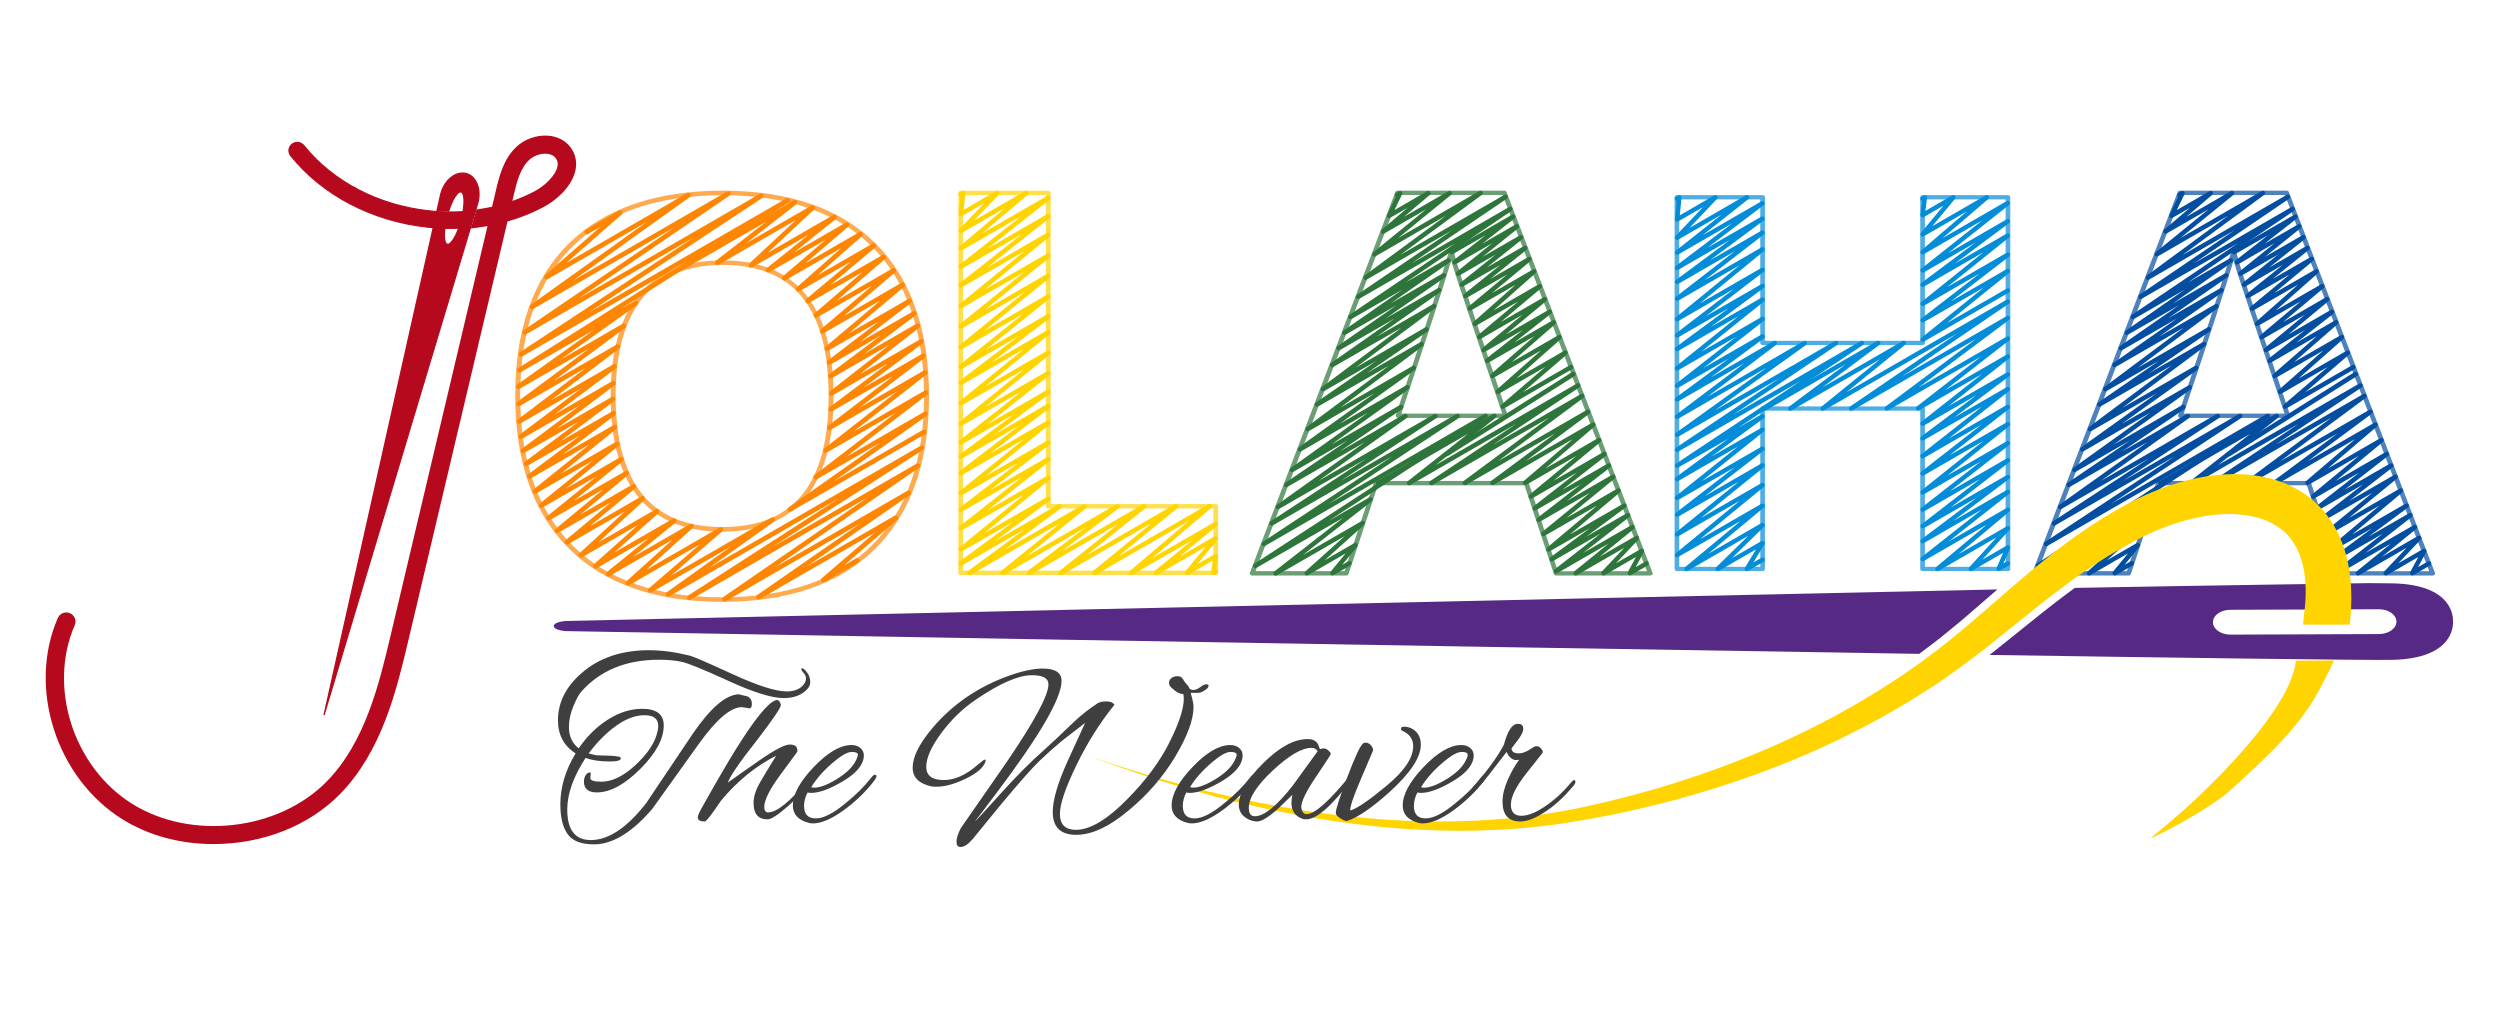 <?xml version="1.0" encoding="utf-8"?>
<!-- Generator: Adobe Illustrator 28.0.0, SVG Export Plug-In . SVG Version: 6.00 Build 0)  -->
<svg version="1.1" xmlns="http://www.w3.org/2000/svg" xmlns:xlink="http://www.w3.org/1999/xlink" x="0px" y="0px"
	 viewBox="0 0 6820.82 2799.75" style="enable-background:new 0 0 6820.82 2799.75;" xml:space="preserve">
<style type="text/css">
	.st0{fill:#B7091E;}
	.st1{fill:#B7091E;stroke:#B7091E;stroke-width:3;stroke-miterlimit:10;}
	.st2{opacity:0.7;fill:#FF8603;}
	.st3{fill:#FF8603;}
	.st4{opacity:0.7;fill:#038CD8;}
	.st5{fill:#038CD8;}
	.st6{opacity:0.7;fill:#FFD400;}
	.st7{fill:#FFD400;}
	.st8{opacity:0.7;fill:#2E753B;}
	.st9{fill:#2E753B;}
	.st10{opacity:0.7;fill:#034EA1;}
	.st11{fill:#034EA1;}
	.st12{fill:#552984;}
	.st13{fill:#3F3F3F;}
	.st14{fill:#AC1F24;}
	.st15{opacity:0.7;fill:#00A1F2;}
	.st16{fill:#00A1F2;}
	.st17{opacity:0.7;fill:#028C25;}
	.st18{fill:#028C25;}
	.st19{fill:#5E2193;}
	.st20{fill:#E00011;}
	.st21{fill:#43226D;}
</style>
<g id="Layer_2">
</g>
<g id="Layer_4">
</g>
<g id="Layer_3">
</g>
<g id="Layer_1">
	<g>
		<path class="st0" d="M1542.77,410.39c-11.17-14.16-28.65-22.8-49.1-24.18c-26.66-1.81-54.77,8.2-73.78,26.17
			c-32.16,30.49-42.79,75.39-51.35,111.49l-12.61,53.54c-14.32,3.45-28.83,6.31-43.42,8.55l-5.49,18.22
			c14.95-2.07,29.82-4.75,44.5-8.03l-270.16,1141.52c-31.17,131.61-69.91,295.44-178.82,406.15
			c-136.57,138.87-383.49,167.2-550.33,63.13c-166.93-104.06-239.99-331.88-162.96-507.89c1.89-4.32-0.27-9.41-4.86-11.23
			c-4.59-1.9-9.82,0.17-11.8,4.58c-80.17,183.34-4.05,420.58,169.81,529.05c70.72,44.04,155.13,65.29,240.07,65.29
			c123.87,0,248.72-45.25,333.13-131.01c112.34-114.17,151.7-280.59,183.32-414.27l272.15-1150.15c35.85-9.5,70.72-22.8,103.6-40.16
			c33.6-17.62,71.17-52.16,79.46-89.38C1558.35,442.95,1554.39,425.16,1542.77,410.39z M1536.55,458.15
			c-7.12,31.69-41.53,62.61-70.54,77.9c-28.83,15.2-59.19,27.2-90.36,36.1l10.45-44.39c8.02-33.94,18.02-76.17,46.49-103.11
			c13.96-13.3,35.04-21.42,54.86-21.42c1.62,0,3.24,0.09,4.86,0.17c10.81,0.78,25.86,4.4,36.03,17.45
			C1536.91,431.63,1539.62,444.16,1536.55,458.15z"/>
		<path class="st0" d="M582.47,2302.89c-91.5,0-177.46-23.42-248.6-67.73c-180.32-112.5-259.3-358.87-176.06-549.2
			c5.68-12.63,20.03-18.28,32.75-13.02c6.05,2.39,11.11,7.36,13.67,13.56c2.51,6.1,2.44,13.04-0.19,19.05
			c-73.94,168.96-3.64,387.75,156.72,487.72c160.81,100.31,398.7,73.06,530.29-60.75c105.67-107.41,143.86-268.67,174.55-398.24
			l264.45-1117.38c-6.91,1.22-13.85,2.31-20.8,3.27l-24.93,3.45l15.7-52.05l10.05-1.55c10.89-1.68,21.78-3.71,32.47-6.07
			l10.31-43.78c9.07-38.24,20.32-85.73,55.95-119.5c22.17-20.95,55.06-32.66,85.98-30.55c25.05,1.69,46.6,12.45,60.67,30.28
			l0.01,0.01c14.55,18.49,19.67,41.54,14.41,64.9c-10.07,45.24-53.54,82.22-87.7,100.13c-30.37,16.03-63.16,29.1-97.59,38.89
			l-269.94,1140.85c-32.08,135.66-72.01,304.48-187.52,421.87C842.14,2253.38,716.52,2302.89,582.47,2302.89z M1487.46,419.35
			c-15.74,0-32.91,6.66-43.73,16.97c-25.03,23.69-34.39,63.31-41.91,95.14l-3.93,16.69c21.04-7.39,41.34-16.22,60.61-26.38
			c26.61-14.03,56.55-41.58,62.31-67.12c2.03-9.3,0.41-16.86-5.09-23.79c-5.3-6.79-13.53-10.59-24.55-11.38
			C1490.05,419.43,1488.76,419.35,1487.46,419.35z"/>
	</g>
	<g>
		<path class="st0" d="M1303.05,556.13l-4.59,15.29l-2.07,6.82l-3.42,11.4l-5.32,17.79l-5.4,17.88l-7.39,24.61L971,1661.55
			l-21.53,71.77l-65.4,217.54l49.64-221.34l16.31-72.97l230.62-1029.25l0.36-1.64l3.78-17.1c10.27,0.86,20.45,1.38,30.72,1.64
			c-1.08,6.04-1.89,11.83-2.43,17.19c-0.27,2.59-0.45,5.09-0.63,7.51c-0.27,5.61-0.18,10.62,0.18,14.94
			c0.18,1.73,0.45,3.37,0.72,4.84c0.27,1.47,0.63,2.85,0.99,4.15c1.35,4.32,3.42,7,6.13,7.69c0.45,0.09,0.81,0.17,1.26,0.17
			c6.13,0,13.87-9.41,21.35-24.35c2.25-4.49,4.41-9.59,6.49-15.03c2.16-5.44,4.14-11.31,6.04-17.53c0.99-3.28,1.98-6.65,2.88-10.1
			c0.63-2.42,1.26-4.84,1.8-7.25c1.44-6.05,2.61-12,3.51-17.62c0.27-1.47,0.45-2.85,0.63-4.23c0.45-3.28,0.81-6.39,0.99-9.41
			c0.27-2.24,0.36-4.4,0.54-6.48v-2.07c0.09-2.07,0.09-4.06,0.09-5.96c0-0.6,0-1.21-0.09-1.81c-0.45-12.09-3.15-20.04-8.11-21.24
			c-0.45-0.09-0.81-0.17-1.26-0.17c-7.84,0-18.56,15.55-27.57,38.6c-1.71,4.32-3.33,8.98-4.96,13.82
			c-10.54-0.09-21.08-0.52-31.62-1.3l4.5-20.21l5.05-22.54c0.27-1.21,0.63-2.42,0.9-3.54c9.82-36.79,40.09-61.66,68.01-55.01
			c0,0,0.09,0,0.18,0c0.09,0,0.09,0,0.18,0.09C1299.99,480.31,1314.49,518.05,1303.05,556.13z"/>
		<path class="st0" d="M885.72,1951.36l-3.34-0.88l65.94-294.31L1179.3,625.28l4.11-18.57l1.51,0.13
			c9.85,0.83,19.87,1.36,30.62,1.63l2.01,0.05l-0.35,1.98c-1.05,5.9-1.87,11.63-2.41,17.05c-0.26,2.52-0.44,4.95-0.61,7.3
			c-0.26,5.42-0.2,10.37,0.16,14.84c0.18,1.64,0.44,3.24,0.7,4.67c0.26,1.41,0.61,2.75,0.96,3.99c0.8,2.56,2.32,5.82,4.89,6.48
			c0.34,0.07,0.56,0.12,0.83,0.12c5.07,0,12.47-8.75,19.8-23.4c2.08-4.16,4.24-9.16,6.41-14.87c2-5.04,3.96-10.73,6-17.42
			c0.98-3.26,1.97-6.6,2.87-10.04c0.63-2.43,1.25-4.81,1.78-7.19c1.39-5.84,2.57-11.73,3.5-17.52c0.27-1.47,0.45-2.83,0.62-4.18
			c0.52-3.79,0.82-6.65,0.98-9.29c0.18-1.52,0.28-2.9,0.37-4.25l0.17-2.27l-0.01-1.92c0.09-2.12,0.09-4.08,0.09-5.96
			c0-0.52,0.01-1.04-0.07-1.56c-0.44-11.55-2.98-18.88-6.81-19.82c-0.36-0.07-0.58-0.12-0.85-0.12c-5.63,0-15.83,11.6-25.96,37.5
			c-1.83,4.62-3.52,9.54-4.93,13.74l-0.4,1.19l-1.25-0.01c-10.52-0.09-21.2-0.52-31.73-1.3l-2-0.15l9.99-44.7
			c0.16-0.73,0.36-1.45,0.54-2.17l0.36-1.41c10.1-37.85,41.52-63.09,70.09-56.29h0.7l0.19,0.22c11.46,2.95,20.99,10.59,27.6,22.13
			c9.76,17.05,11.6,40.5,4.92,62.74L885.72,1951.36z M1186.14,610.4l-3.82,17.27L951.7,1656.92l-55.36,247.11l73-242.98
			l311.24-1036.24l20.81-69.17c6.41-21.35,4.69-43.79-4.61-60.03c-6.23-10.87-15.2-18-25.94-20.62l-0.37-0.09
			c-26.74-6.35-56.31,17.77-65.92,53.78l-0.37,1.45c-0.18,0.66-0.36,1.35-0.51,2.03l-9.12,40.79c9.39,0.65,18.88,1.03,28.26,1.14
			c1.34-3.97,2.9-8.46,4.59-12.71c10.29-26.34,22.01-41.23,30.6-39.52c5.91,1.43,9.17,9.34,9.67,22.91c0.09,0.5,0.09,1.19,0.09,1.88
			c0,1.92,0,3.94-0.09,6.03l0,2l-0.17,2.37c-0.1,1.4-0.2,2.84-0.38,4.32c-0.16,2.63-0.46,5.57-0.99,9.44
			c-0.18,1.4-0.37,2.81-0.64,4.31c-0.93,5.84-2.12,11.81-3.53,17.71c-0.54,2.4-1.17,4.82-1.8,7.24c-0.92,3.52-1.92,6.91-2.91,10.21
			c-2.07,6.79-4.06,12.57-6.08,17.67c-2.21,5.79-4.41,10.9-6.55,15.16c-5.78,11.54-14.44,25.31-22.9,25.31
			c-0.51,0-0.94-0.07-1.42-0.17c-3.57-0.9-6.04-3.87-7.61-8.9c-0.39-1.39-0.76-2.82-1.04-4.35c-0.28-1.51-0.56-3.2-0.74-4.97
			c-0.38-4.66-0.45-9.76-0.18-15.21c0.19-2.6,0.37-5.06,0.64-7.61c0.49-4.89,1.2-10.04,2.1-15.33
			C1203.92,611.59,1194.95,611.11,1186.14,610.4z"/>
	</g>
	<g>
		<path class="st1" d="M1260.26,591.4c-0.54,2.42-1.17,4.84-1.8,7.25c-0.9,3.45-1.89,6.82-2.88,10.1
			c-6.31,0.35-12.61,0.52-18.92,0.52c-0.99,0.09-1.89,0.09-2.88,0.09c-6.03,0-12.16-0.09-18.29-0.17
			c-10.27-0.26-20.45-0.78-30.72-1.64c-5.95-0.43-11.98-1.04-18.02-1.64c-140.8-15.37-276.2-81.52-362.86-189.74
			c-2.97-3.8-2.25-9.15,1.71-12.09c3.87-2.94,9.55-2.16,12.61,1.55c84.05,104.93,215.66,169.01,352.32,183.43
			c6.04,0.69,12.07,1.21,18.02,1.64c10.18,0.78,20.45,1.21,30.63,1.47c6.13,0.09,12.34,0.09,18.56,0c1.26,0,2.52,0,3.87-0.09
			C1247.83,592.01,1254.05,591.75,1260.26,591.4z"/>
		<path class="st1" d="M1233.78,623.19c-6.1,0-12.29-0.09-18.48-0.17c-11.21-0.28-21.52-0.84-31.68-1.69
			c-5.84-0.42-11.93-1.03-18.02-1.64c-150.85-16.47-286.5-87.48-372.5-194.87c-3.85-4.91-5.47-10.85-4.66-16.83
			c0.81-6.02,3.99-11.35,8.93-15.02c9.55-7.25,23.75-5.55,31.51,3.86c79.16,98.82,204.17,163.82,343.1,178.48
			c5.33,0.61,10.87,1.11,17.57,1.6c8.93,0.68,18.72,1.15,29.98,1.44c5.84,0.08,11.93,0.08,18.01,0c1.17,0,2.15,0.01,3.19-0.06
			l0.68-0.02c5.39-0.08,11.3-0.3,18.08-0.67l18.25-1.01l-3.99,17.84c-0.57,2.56-1.24,5.12-1.9,7.68c-0.96,3.68-2,7.21-3.04,10.66
			l-2.8,9.28l-9.68,0.53c-6.37,0.35-12.81,0.53-19.15,0.54C1236.04,623.18,1234.95,623.19,1233.78,623.19z"/>
	</g>
	<g>
		<path class="st2" d="M1970.17,1642.12c-180.6,0-321.4-49.04-418.42-145.77c-96.93-96.54-146.03-236.88-146.03-417
			c0-180.2,49.28-319.91,146.47-415.27c97.26-95.47,238.48-143.9,419.61-143.9s321.78,48.8,418.05,145.04
			c96.12,96.08,144.83,235.9,144.83,415.58c0,179.14-49.14,318.97-146.05,415.55C2291.62,1593.08,2150.81,1642.12,1970.17,1642.12z
			 M1971.8,532.68c-177.22,0-315.08,47.08-409.72,139.92c-94.76,92.98-142.8,229.82-142.8,406.74
			c0,176.87,47.92,314.35,142.43,408.54c94.38,94.05,231.81,141.75,408.45,141.75c176.69,0,314.13-47.7,408.5-141.75
			c94.5-94.19,142.43-231.19,142.43-407.08c0-176.44-47.54-313.43-141.24-407.12C2286.28,580.12,2148.99,532.68,1971.8,532.68z
			 M1970.17,1450.45c-100.6,0-177.39-31.6-228.16-93.9c-50.36-61.77-75.89-154.56-75.89-275.74c0-121.2,25.82-214.12,76.68-276.15
			c51.36-62.57,128.37-94.28,229-94.28c200.71,0,302.45,124.64,302.45,370.42C2274.25,1326.07,2171.96,1450.45,1970.17,1450.45z
			 M1971.8,722.87c-96.12,0-169.53,30.07-218.15,89.32c-49.1,59.8-73.96,150.18-73.96,268.62c0,118.42,24.6,208.69,73.19,268.23
			c48.07,58.98,121.18,88.92,217.29,88.92c195.49,0,290.51-116.85,290.51-357.16C2260.68,839.96,2166.19,722.87,1971.8,722.87z"/>
		<path class="st3" d="M2154.57,1396.63c-2.15,0-4.22-1.08-5.47-3.01c-1.87-2.94-1.12-6.81,1.73-8.83l252.6-178.13l-174.56,100.78
			c-2.96,1.67-6.74,0.84-8.68-2.02c-1.89-2.84-1.25-6.7,1.47-8.78l222.1-170.45l-188.19,108.59c-2.97,1.71-6.74,0.86-8.65-1.98
			c-1.91-2.83-1.3-6.67,1.4-8.78l199-155.86l-180.84,104.36c-2.97,1.71-6.76,0.84-8.68-2.01c-1.91-2.85-1.27-6.69,1.47-8.78
			l176.73-135.39l-165.95,95.8c-2.99,1.7-6.81,0.82-8.7-2.05c-1.91-2.85-1.23-6.71,1.52-8.78l159.87-119.95l-151.33,87.38
			c-2.97,1.7-6.74,0.87-8.68-2c-1.87-2.84-1.27-6.65,1.41-8.76l162.41-127.06l-157.38,90.86c-3.01,1.68-6.79,0.82-8.7-2.05
			c-1.91-2.88-1.23-6.74,1.54-8.81l140.85-105.46L2265.6,994.7c-2.99,1.68-6.76,0.83-8.67-2.04c-1.91-2.85-1.27-6.69,1.45-8.78
			l139.66-106.95l-138.57,80c-2.94,1.67-6.65,0.85-8.59-1.9c-1.93-2.76-1.45-6.55,1.14-8.73l150.05-126.57l-155.24,89.65
			c-2.94,1.66-6.65,0.85-8.59-1.88c-1.95-2.76-1.45-6.54,1.1-8.72l140.23-119.51l-149.99,86.61c-2.92,1.67-6.65,0.86-8.56-1.87
			c-1.96-2.74-1.51-6.51,1.05-8.71l131.96-113.64l-147,84.87c-2.94,1.69-6.67,0.88-8.61-1.9c-1.95-2.78-1.41-6.56,1.18-8.73
			l122.78-102.86l-141.29,81.59c-2.9,1.68-6.61,0.88-8.56-1.85c-1.95-2.7-1.52-6.46,0.99-8.68l121.11-106.96l-151.39,87.41
			c-2.96,1.67-6.67,0.87-8.59-1.88c-1.93-2.74-1.49-6.52,1.1-8.7l117.09-100.19l-153.79,88.8c-2.97,1.68-6.72,0.85-8.63-1.96
			c-1.93-2.82-1.36-6.64,1.3-8.77l113.95-91.21l-153.74,88.77c-2.86,1.63-6.52,0.9-8.48-1.77c-1.98-2.66-1.63-6.37,0.79-8.63
			l126.91-118.49l-210.83,121.72c-2.99,1.71-6.74,0.84-8.65-2c-1.93-2.85-1.3-6.67,1.4-8.79l136.98-106.45l-238.59,137.74
			c-3.12,1.76-7.11,0.74-8.9-2.38c-1.8-3.12-0.74-7.11,2.39-8.9l320.7-185.16c2.97-1.69,6.72-0.83,8.67,2.02
			c1.93,2.83,1.3,6.67-1.41,8.77l-136.94,106.46l178.05-102.82c2.9-1.65,6.52-0.9,8.52,1.76c1.95,2.66,1.62,6.37-0.83,8.64
			l-126.9,118.48l178.73-103.19c2.94-1.71,6.7-0.86,8.63,1.96c1.93,2.82,1.36,6.63-1.32,8.77l-113.95,91.21l140.56-81.14
			c2.9-1.68,6.61-0.89,8.57,1.88c1.93,2.75,1.47,6.52-1.08,8.71l-117.11,100.16l146.52-84.59c2.94-1.67,6.61-0.89,8.56,1.84
			c1.95,2.71,1.52,6.47-0.97,8.68l-121.11,106.96l149.83-86.53c2.98-1.68,6.68-0.85,8.61,1.91c1.93,2.77,1.41,6.56-1.18,8.74
			l-122.78,102.85l142.24-82.12c2.9-1.69,6.61-0.88,8.56,1.87c1.95,2.74,1.51,6.51-1.07,8.71l-131.94,113.64l151.7-87.6
			c2.92-1.69,6.63-0.87,8.59,1.89c1.91,2.75,1.45,6.54-1.1,8.71l-140.24,119.51l157.04-90.67c2.92-1.68,6.65-0.87,8.58,1.9
			c1.96,2.75,1.47,6.54-1.12,8.72l-150.05,126.58l161.67-93.35c2.97-1.73,6.74-0.84,8.68,2.04c1.89,2.85,1.25,6.69-1.45,8.79
			l-139.66,106.94l145.24-83.85c2.97-1.73,6.79-0.83,8.68,2.06c1.89,2.88,1.23,6.74-1.52,8.8l-140.87,105.48l143.02-82.59
			c2.96-1.71,6.74-0.84,8.67,1.99c1.91,2.84,1.3,6.67-1.4,8.78l-162.42,127.07l164.94-95.23c2.97-1.73,6.8-0.84,8.7,2.06
			c1.91,2.88,1.23,6.74-1.52,8.8l-159.85,119.92l158.59-91.58c2.99-1.71,6.76-0.83,8.68,2.02c1.91,2.86,1.27,6.7-1.45,8.79
			l-176.78,135.43l174.23-100.58c2.97-1.7,6.74-0.83,8.65,2.01c1.91,2.83,1.3,6.66-1.38,8.77l-199,155.87l194.23-112.1
			c2.96-1.72,6.76-0.83,8.68,2.02c1.91,2.85,1.27,6.7-1.45,8.78l-222.08,170.41l213.03-122.96c3.03-1.72,6.87-0.8,8.76,2.13
			c1.87,2.93,1.1,6.82-1.74,8.83l-252.6,178.09l242-139.7c3.09-1.78,7.12-0.74,8.9,2.37c1.78,3.12,0.72,7.11-2.39,8.9
			l-366.44,211.56C2156.81,1396.34,2155.71,1396.63,2154.57,1396.63z"/>
		<path class="st3" d="M1976.72,1641.11c-2.17,0-4.26-1.1-5.49-3.05c-1.87-2.96-1.08-6.85,1.8-8.83l394.13-272.08l-483.07,278.89
			c-3.07,1.78-7,0.81-8.81-2.26c-1.85-3.01-0.96-6.92,2.04-8.85l410.01-264.31l-461.74,266.59c-3.01,1.73-6.89,0.83-8.74-2.13
			c-1.87-2.9-1.14-6.79,1.71-8.81l175.46-125.15l-216.5,125c-2.94,1.65-6.63,0.88-8.58-1.87c-1.96-2.74-1.49-6.5,1.05-8.7
			l139.67-120.47l-192.96,111.38c-2.94,1.65-6.57,0.9-8.54-1.8c-1.95-2.7-1.54-6.43,0.92-8.67l126.45-113.97l-172.96,99.85
			c-2.96,1.67-6.7,0.84-8.63-1.96c-1.93-2.79-1.38-6.61,1.29-8.74l115.27-93.26l-142.87,82.5c-2.9,1.67-6.55,0.9-8.54-1.84
			c-1.96-2.7-1.54-6.45,0.94-8.69l120.63-107.52l-152.53,88.06c-2.9,1.63-6.54,0.9-8.5-1.78c-1.96-2.68-1.6-6.41,0.83-8.65
			l124.93-114.89l-155.25,89.62c-2.92,1.67-6.65,0.88-8.61-1.89c-1.91-2.79-1.41-6.57,1.18-8.74l123.96-103.34l-143.29,82.74
			c-2.96,1.71-6.7,0.84-8.61-1.91c-1.93-2.79-1.43-6.58,1.19-8.74l130.29-107.97l-145.99,84.28c-2.96,1.65-6.68,0.86-8.63-1.96
			c-1.91-2.79-1.36-6.61,1.29-8.74l133.82-108.28l-147.04,84.89c-2.96,1.67-6.7,0.86-8.63-1.95c-1.93-2.79-1.4-6.61,1.27-8.74
			l143.51-116.43l-152.86,88.25c-2.97,1.69-6.72,0.84-8.63-1.96c-1.93-2.79-1.36-6.61,1.29-8.74l151.92-122.38l-159.56,92.12
			c-2.99,1.69-6.79,0.83-8.68-2.06c-1.91-2.88-1.23-6.74,1.52-8.8l142.3-106.68l-144.6,83.45c-3.01,1.69-6.79,0.83-8.7-2.06
			c-1.89-2.88-1.21-6.74,1.54-8.81l148.34-110.65l-149.17,86.07c-3.01,1.69-6.81,0.85-8.7-2.06c-1.89-2.88-1.23-6.72,1.54-8.8
			l159.01-119.1l-157.76,91.05c-3.01,1.68-6.79,0.82-8.7-2.05c-1.89-2.87-1.23-6.73,1.52-8.8l168.8-126.61l-166.24,95.93
			c-2.99,1.72-6.81,0.85-8.68-2.02c-1.91-2.86-1.27-6.71,1.49-8.79l185.93-141.08l-180.93,104.44c-3.01,1.72-6.81,0.83-8.7-2.06
			c-1.89-2.88-1.21-6.74,1.56-8.79l196.43-145.72l-189.2,109.24c-3.03,1.73-6.87,0.82-8.74-2.12c-1.89-2.93-1.14-6.81,1.69-8.82
			l209.39-149.29l-200.27,115.64c-3.05,1.78-7,0.77-8.83-2.28c-1.84-3.03-0.9-6.97,2.08-8.87l461.88-292.3l-450.29,259.98
			c-3.07,1.75-6.94,0.8-8.8-2.22c-1.85-2.99-0.99-6.91,1.95-8.86l473.72-312.71l-456.78,263.72c-3.05,1.72-6.89,0.8-8.78-2.18
			c-1.85-2.97-1.03-6.88,1.86-8.85l411.48-280.54l-384.3,221.88c-3.03,1.74-6.87,0.83-8.72-2.12c-1.89-2.91-1.16-6.79,1.69-8.81
			l316.9-226.48L1494.5,761.48c-2.9,1.68-6.59,0.87-8.56-1.86c-1.96-2.73-1.52-6.49,0.99-8.7l150.55-131.65l-33.07,19.1
			c-3.14,1.76-7.12,0.74-8.89-2.38c-1.8-3.12-0.75-7.11,2.37-8.9l90.76-52.41c2.92-1.64,6.61-0.87,8.56,1.84
			c1.95,2.73,1.52,6.49-0.99,8.7l-150.56,131.66l329.22-190.08c3.01-1.72,6.85-0.81,8.72,2.12c1.87,2.91,1.16,6.79-1.69,8.82
			l-316.92,226.48l418.71-241.74c3.01-1.74,6.89-0.79,8.76,2.18c1.86,2.97,1.07,6.87-1.85,8.85l-411.46,280.53l494.47-285.49
			c3.07-1.73,6.94-0.79,8.78,2.22c1.86,3,0.99,6.93-1.95,8.87l-473.7,312.7l539.38-311.43c3.07-1.75,7.01-0.76,8.83,2.28
			c1.84,3.03,0.9,6.97-2.07,8.87l-461.83,292.29l40.45-23.36c3.01-1.74,6.85-0.82,8.7,2.12c1.89,2.92,1.18,6.8-1.67,8.81
			l-209.43,149.3l169.77-98c3.01-1.71,6.81-0.81,8.68,2.07c1.91,2.89,1.23,6.76-1.54,8.81l-196.45,145.72l172.38-99.51
			c2.97-1.74,6.76-0.85,8.67,2.03c1.91,2.87,1.27,6.72-1.49,8.8l-185.93,141.12l170.28-98.32c2.97-1.74,6.77-0.84,8.7,2.05
			c1.89,2.87,1.23,6.73-1.52,8.8l-168.76,126.62l158.29-91.39c2.97-1.71,6.79-0.83,8.7,2.06c1.91,2.88,1.23,6.74-1.54,8.8
			l-159.01,119.14l150.66-86.95c2.97-1.7,6.79-0.84,8.7,2.05c1.89,2.88,1.23,6.75-1.56,8.81l-148.32,110.66l142.87-82.44
			c2.97-1.74,6.77-0.83,8.68,2.05c1.91,2.88,1.23,6.75-1.52,8.8l-142.28,106.62l138.37-79.85c2.94-1.72,6.68-0.86,8.63,1.96
			c1.91,2.81,1.34,6.6-1.3,8.75l-151.92,122.37l151.24-87.33c2.96-1.7,6.7-0.86,8.63,1.96c1.93,2.79,1.4,6.58-1.27,8.73
			l-143.51,116.45l147.63-85.23c2.96-1.71,6.68-0.86,8.65,1.95c1.89,2.81,1.34,6.61-1.28,8.74l-133.82,108.28l140.94-81.36
			c2.94-1.69,6.67-0.86,8.59,1.91c1.93,2.79,1.43,6.57-1.17,8.74l-130.29,107.96l142.19-82.09c2.96-1.67,6.65-0.88,8.59,1.89
			c1.93,2.79,1.41,6.57-1.16,8.74l-123.97,103.34l140.59-81.18c2.88-1.65,6.54-0.9,8.5,1.78c1.98,2.68,1.62,6.41-0.83,8.65
			l-124.91,114.89l156.44-90.32c2.92-1.63,6.59-0.88,8.54,1.84c1.96,2.7,1.56,6.44-0.94,8.68l-120.62,107.52l159.84-92.28
			c2.94-1.74,6.68-0.88,8.63,1.93c1.93,2.81,1.36,6.63-1.29,8.76L1728,1519.05l154.53-89.22c2.9-1.63,6.54-0.9,8.54,1.8
			c1.95,2.72,1.54,6.45-0.92,8.68l-126.45,113.99l199.2-115c2.9-1.69,6.59-0.9,8.56,1.87c1.95,2.74,1.49,6.5-1.07,8.69
			l-139.64,120.49L2105,1412.02c3.01-1.73,6.87-0.83,8.74,2.11c1.86,2.9,1.14,6.79-1.69,8.81l-175.52,125.19l574.64-331.76
			c3.07-1.74,6.98-0.8,8.8,2.24c1.85,3.02,0.96,6.95-2.02,8.86l-410.05,264.31l392.62-226.65c3.01-1.76,6.87-0.83,8.76,2.13
			c1.87,2.97,1.07,6.87-1.82,8.87l-394.13,272.08l362.43-209.25c3.03-1.76,6.89-0.83,8.76,2.15c1.87,2.94,1.1,6.85-1.78,8.83
			l-281.09,195.14l238.99-138c2.92-1.65,6.61-0.88,8.57,1.87c1.95,2.77,1.49,6.52-1.06,8.72l-144.91,124.47l31.97-18.45
			c3.1-1.8,7.11-0.77,8.91,2.37c1.8,3.1,0.73,7.11-2.39,8.89l-92.41,53.36c-2.94,1.67-6.63,0.88-8.58-1.85
			c-1.95-2.75-1.49-6.52,1.08-8.72l144.89-124.45l-314,181.28c-3.07,1.73-6.89,0.79-8.76-2.15c-1.86-2.96-1.08-6.85,1.78-8.85
			l281.13-195.14l-366.88,211.82C1978.96,1640.82,1977.82,1641.11,1976.72,1641.11z"/>
	</g>
	<g>
		<path class="st4" d="M5478.36,1558.14H5245.4c-3.52,0-6.37-2.63-6.37-5.89v-431.79h-423.73v431.79c0,3.26-2.86,5.89-6.38,5.89
			H4575.2c-3.53,0-6.39-2.63-6.39-5.89V538.21c0-3.25,2.86-5.88,6.39-5.88h233.71c3.51,0,6.38,2.64,6.38,5.88v391.55h423.73V538.21
			c0-3.25,2.85-5.88,6.37-5.88h232.96c3.52,0,6.37,2.64,6.37,5.88v1014.04C5484.73,1555.51,5481.88,1558.14,5478.36,1558.14z
			 M5251.79,1546.38h220.18V544.09h-220.18v391.55c0,3.26-2.85,5.89-6.39,5.89h-436.48c-3.55,0-6.4-2.63-6.4-5.89V544.09h-220.92
			v1002.29h220.92v-431.79c0-3.25,2.85-5.87,6.4-5.87h436.48c3.54,0,6.39,2.62,6.39,5.87V1546.38z"/>
		<path class="st5" d="M5245.87,932.82c-1.96,0-3.87-0.93-5.06-2.65c-1.81-2.65-1.29-6.23,1.21-8.24l170.63-137.56l-163.78,94.57
			c-2.79,1.61-6.36,0.79-8.15-1.9c-1.8-2.69-1.21-6.3,1.34-8.27l159.02-122.45l-152.26,87.92c-2.79,1.58-6.33,0.79-8.13-1.85
			c-1.79-2.64-1.27-6.24,1.23-8.24l169.65-136.13l-162.82,94.02c-2.81,1.58-6.39,0.77-8.17-1.94c-1.8-2.71-1.14-6.35,1.45-8.28
			l148.15-110.4l-141.47,81.69c-2.78,1.58-6.32,0.79-8.14-1.86c-1.81-2.66-1.25-6.27,1.25-8.26l166.46-131.73l-159.63,92.19
			c-2.77,1.57-6.24,0.81-8.08-1.78c-1.82-2.58-1.38-6.13,1.01-8.19l124.67-106.7l-117.65,67.93c-2.56,1.45-5.84,0.9-7.75-1.36
			c-1.91-2.26-1.93-5.58-0.03-7.87l61.83-74.59l-54.12,31.27c-2.02,1.15-4.53,1.08-6.46-0.22c-1.94-1.29-2.97-3.56-2.68-5.87
			l4.79-37.85c-1.66-0.35-3.16-1.37-4.08-2.94c-1.69-2.94-0.68-6.68,2.24-8.38l6.15-3.55c2-1.16,4.52-1.11,6.45,0.21
			c1.95,1.29,2.99,3.57,2.69,5.87l-4.54,35.92l73.01-42.15c2.56-1.49,5.82-0.91,7.76,1.35c1.9,2.27,1.92,5.58,0.04,7.88
			l-61.84,74.58l145.45-83.99c2.75-1.59,6.24-0.83,8.09,1.77c1.81,2.58,1.38,6.13-1.02,8.2l-124.66,106.69l174.89-100.98
			c2.78-1.6,6.3-0.81,8.14,1.86c1.81,2.66,1.26,6.26-1.26,8.26l-166.46,131.73l159.62-92.17c2.8-1.61,6.39-0.78,8.19,1.94
			c1.8,2.71,1.14,6.34-1.45,8.28l-148.19,110.41l141.46-81.69c2.77-1.59,6.32-0.81,8.12,1.85c1.81,2.64,1.3,6.24-1.21,8.24
			L5312.1,783.54l162.78-93.98c2.78-1.6,6.34-0.8,8.15,1.9c1.81,2.69,1.21,6.3-1.35,8.26l-159,122.44l152.21-87.89
			c2.76-1.6,6.3-0.8,8.12,1.84c1.82,2.65,1.28,6.23-1.21,8.24l-170.64,137.56l163.77-94.55c2.94-1.68,6.67-0.7,8.36,2.25
			c1.69,2.94,0.71,6.68-2.23,8.38l-232.13,134.02C5247.96,932.56,5246.92,932.82,5245.87,932.82z"/>
		<path class="st5" d="M5285.98,1558.3c-1.94,0-3.83-0.93-5.02-2.62c-1.8-2.6-1.33-6.16,1.1-8.2l138.46-116.06l-171.62,99.09
			c-2.79,1.6-6.34,0.79-8.14-1.88c-1.81-2.66-1.26-6.26,1.27-8.26l165.48-130.35l-158.66,91.62c-2.81,1.59-6.37,0.79-8.19-1.93
			c-1.77-2.7-1.16-6.34,1.44-8.28l151.88-114.27L5248.81,1441c-2.79,1.6-6.35,0.8-8.15-1.89c-1.8-2.69-1.21-6.29,1.35-8.27
			l160.45-124.03l-153.7,88.73c-2.79,1.59-6.33,0.79-8.14-1.89c-1.8-2.66-1.23-6.28,1.32-8.25l162.65-126.71l-155.87,90
			c-2.79,1.59-6.34,0.79-8.12-1.87c-1.83-2.64-1.29-6.23,1.22-8.23l169.25-135.38l-162.4,93.78c-2.81,1.59-6.35,0.79-8.16-1.89
			c-1.79-2.67-1.22-6.27,1.3-8.26l163.19-127.36l-156.4,90.32c-2.79,1.6-6.33,0.78-8.14-1.88c-1.8-2.66-1.24-6.26,1.27-8.25
			l165.32-130.03l-158.51,91.51c-2.81,1.6-6.41,0.77-8.19-1.94c-1.77-2.7-1.14-6.33,1.45-8.27l150.51-112.75l-143.82,83.03
			c-2.79,1.61-6.33,0.8-8.14-1.87c-1.79-2.66-1.24-6.27,1.29-8.26l165.75-130.56l-171.28,98.89c-2.79,1.61-6.34,0.78-8.15-1.89
			c-1.81-2.68-1.22-6.29,1.32-8.26l174.61-135.76l-252.84,145.99c-2.82,1.6-6.39,0.79-8.18-1.94c-1.8-2.71-1.15-6.34,1.44-8.28
			l247-184.57l-337.53,194.89c-2.86,1.65-6.52,0.74-8.26-2.05c-1.75-2.79-0.99-6.46,1.74-8.32l292.19-199.25l-363.23,209.71
			c-2.77,1.6-6.3,0.79-8.12-1.85c-1.8-2.63-1.29-6.21,1.2-8.22l160.19-129.56l-242.01,139.73c-2.82,1.61-6.42,0.76-8.18-1.94
			c-1.79-2.71-1.15-6.34,1.46-8.28l155.84-116.12l-218.98,126.44c-2.95,1.67-6.69,0.69-8.39-2.25c-1.68-2.94-0.68-6.68,2.25-8.38
			l309.73-178.83c2.82-1.62,6.39-0.75,8.18,1.95c1.79,2.71,1.15,6.34-1.46,8.28l-155.84,116.13l218.97-126.43
			c2.77-1.62,6.28-0.8,8.13,1.84c1.79,2.63,1.27,6.22-1.21,8.23l-160.19,129.56l437.14-252.38c2.83-1.64,6.48-0.76,8.24,2.05
			c1.74,2.79,1,6.46-1.73,8.33l-292.17,199.24l285.65-164.94c2.82-1.62,6.41-0.79,8.19,1.93c1.78,2.71,1.16,6.35-1.45,8.28
			l-246.98,184.57l240.28-138.75c2.8-1.61,6.34-0.78,8.15,1.89c1.8,2.67,1.21,6.28-1.33,8.27l-174.63,135.77l167.84-96.91
			c2.8-1.61,6.36-0.78,8.14,1.88c1.8,2.66,1.24,6.27-1.28,8.26l-165.75,130.57l158.91-91.74c2.81-1.62,6.37-0.79,8.17,1.93
			c1.8,2.71,1.16,6.34-1.45,8.28l-150.46,112.71l143.76-83c2.82-1.59,6.34-0.8,8.12,1.87c1.81,2.67,1.26,6.26-1.26,8.25
			l-165.31,130.05l158.45-91.51c2.82-1.59,6.34-0.79,8.16,1.88c1.8,2.67,1.23,6.27-1.3,8.26l-163.21,127.37l156.39-90.31
			c2.78-1.6,6.3-0.8,8.12,1.87c1.83,2.64,1.29,6.23-1.23,8.23l-169.26,135.38l162.4-93.77c2.78-1.62,6.34-0.79,8.15,1.88
			c1.8,2.67,1.23,6.28-1.31,8.26l-162.68,126.72l155.86-89.98c2.8-1.61,6.36-0.8,8.15,1.9c1.81,2.68,1.23,6.29-1.33,8.26
			l-160.47,124.03l153.68-88.72c2.8-1.62,6.36-0.79,8.19,1.92c1.78,2.7,1.16,6.33-1.44,8.28l-151.88,114.25l145.13-83.78
			c2.78-1.6,6.32-0.79,8.14,1.87c1.81,2.66,1.25,6.26-1.28,8.25l-165.5,130.36l158.67-91.61c2.77-1.56,6.27-0.81,8.09,1.8
			c1.83,2.61,1.33,6.16-1.09,8.21l-138.46,116.06l131.5-75.92c2.61-1.49,5.94-0.87,7.84,1.47c1.88,2.36,1.78,5.74-0.24,7.98
			l-74.47,81.67l66.87-38.62c2.31-1.31,5.17-1,7.15,0.74c1.97,1.77,2.59,4.6,1.55,7.01l-17.93,41.14l9.24-5.34
			c2.9-1.69,6.69-0.71,8.38,2.24c1.69,2.94,0.67,6.68-2.25,8.38l-25.34,14.64c-2.3,1.3-5.17,1.03-7.15-0.74
			c-1.99-1.76-2.61-4.6-1.54-7.01l17.91-41.14l-84.94,49.06c-2.61,1.52-5.94,0.9-7.84-1.47c-1.92-2.36-1.8-5.74,0.24-7.98
			l74.44-81.68l-158.12,91.31C5288.09,1558.04,5287.04,1558.3,5285.98,1558.3z"/>
		<path class="st5" d="M4601.29,1558.33c-1.95,0-3.85-0.93-5.04-2.62c-1.82-2.61-1.34-6.18,1.11-8.22l152.14-126.49l-170.77,98.6
			c-2.76,1.61-6.28,0.8-8.1-1.82c-1.81-2.63-1.31-6.21,1.15-8.22l174.97-143.41l-168.01,97.01c-2.79,1.6-6.3,0.79-8.12-1.84
			c-1.81-2.64-1.29-6.24,1.2-8.24l171.87-138.81l-164.95,95.25c-2.78,1.62-6.36,0.79-8.15-1.9c-1.8-2.68-1.22-6.29,1.33-8.27
			l160.94-124.42l-154.13,88.99c-2.78,1.61-6.32,0.79-8.13-1.87c-1.8-2.64-1.26-6.24,1.24-8.23l169.3-135.26l-162.42,93.78
			c-2.83,1.62-6.43,0.76-8.2-1.95c-1.78-2.73-1.11-6.36,1.5-8.3l143.09-105.1l-136.4,78.74c-2.88,1.65-6.54,0.73-8.28-2.07
			c-1.74-2.82-0.94-6.5,1.82-8.34l340.41-225.94l-333.96,192.82c-2.85,1.66-6.52,0.73-8.27-2.06c-1.75-2.81-0.96-6.5,1.79-8.34
			l282.99-189.97l-276.51,159.65c-2.83,1.64-6.44,0.76-8.22-1.99c-1.77-2.74-1.08-6.39,1.57-8.29l248.1-178.17l-241.45,139.41
			c-2.83,1.61-6.4,0.77-8.17-1.92c-1.79-2.7-1.17-6.33,1.42-8.28l186.93-141.08l-180.19,104.02c-2.84,1.62-6.41,0.76-8.19-1.95
			c-1.78-2.72-1.12-6.36,1.49-8.28l144.89-106.8l-138.19,79.79c-2.77,1.61-6.34,0.79-8.14-1.88c-1.8-2.67-1.23-6.28,1.3-8.26
			l164.43-128.62l-157.58,90.99c-2.79,1.61-6.32,0.78-8.12-1.86c-1.81-2.64-1.28-6.23,1.22-8.23l170.87-137.28l-163.97,94.67
			c-2.83,1.62-6.42,0.77-8.19-1.96c-1.78-2.71-1.13-6.35,1.49-8.28l144.61-106.55l-137.92,79.63c-2.8,1.62-6.37,0.78-8.15-1.9
			c-1.8-2.7-1.2-6.31,1.35-8.28l158.79-121.82l-151.99,87.76c-2.77,1.59-6.3,0.79-8.11-1.82c-1.81-2.63-1.3-6.22,1.17-8.23
			l174.29-142.4l-167.35,96.62c-2.77,1.62-6.35,0.79-8.14-1.89c-1.8-2.68-1.21-6.29,1.32-8.27l161.08-124.6l-154.25,89.06
			c-2.83,1.62-6.42,0.76-8.19-1.94c-1.78-2.71-1.13-6.34,1.47-8.28l147.4-109.44l-140.68,81.23c-2.83,1.61-6.39,0.76-8.17-1.93
			c-1.79-2.69-1.17-6.32,1.41-8.27l154.15-116.64l-147.4,85.1c-2.79,1.62-6.33,0.79-8.14-1.87c-1.8-2.65-1.24-6.25,1.28-8.25
			l124.64-98.5l-117.78,68.01c-2.62,1.5-5.98,0.89-7.88-1.52c-1.88-2.39-1.73-5.81,0.36-8.02l75.3-79.27l-67.78,39.12
			c-2.02,1.15-4.48,1.09-6.4-0.16c-1.93-1.24-2.99-3.47-2.76-5.76l5.1-49.87c-1.75-0.29-3.36-1.34-4.33-3
			c-1.68-2.93-0.68-6.68,2.25-8.37l6.15-3.54c1.98-1.17,4.46-1.09,6.39,0.16c1.94,1.25,3,3.48,2.76,5.77l-4.92,48.16l94.04-54.3
			c2.64-1.51,5.99-0.9,7.89,1.52c1.87,2.38,1.72,5.81-0.37,8.02l-75.29,79.27l154.13-88.99c2.8-1.59,6.34-0.79,8.14,1.87
			c1.8,2.65,1.25,6.25-1.27,8.25l-124.66,98.51l159.8-92.27c2.81-1.62,6.37-0.76,8.18,1.92c1.78,2.7,1.17,6.33-1.42,8.28
			l-154.14,116.62l147.43-85.11c2.81-1.64,6.4-0.77,8.19,1.94c1.78,2.71,1.13,6.35-1.47,8.28L4664.78,710.7l140.71-81.24
			c2.8-1.61,6.36-0.79,8.14,1.89c1.8,2.68,1.21,6.29-1.33,8.26l-161.09,124.61l154.33-89.1c2.78-1.6,6.3-0.79,8.1,1.82
			c1.82,2.63,1.31,6.21-1.17,8.23l-174.27,142.39l167.4-96.65c2.81-1.61,6.38-0.78,8.15,1.9c1.8,2.7,1.2,6.31-1.36,8.28
			l-158.8,121.83l152.06-87.8c2.81-1.63,6.4-0.78,8.2,1.96c1.78,2.72,1.12,6.36-1.49,8.28l-144.6,106.54l137.93-79.65
			c2.77-1.59,6.32-0.78,8.13,1.86c1.81,2.64,1.28,6.23-1.22,8.23l-170.87,137.28l164.03-94.7c2.82-1.6,6.36-0.78,8.14,1.88
			c1.81,2.67,1.24,6.28-1.29,8.26l-164.44,128.63l157.65-91.02c2.81-1.63,6.41-0.79,8.19,1.96c1.79,2.71,1.12,6.35-1.49,8.28
			l-144.92,106.81l171.4-98.95c2.81-1.63,6.38-0.77,8.17,1.93c1.79,2.7,1.17,6.33-1.42,8.28l-186.93,141.08L4921,930.68
			c2.84-1.62,6.45-0.75,8.22,1.99c1.77,2.75,1.08,6.4-1.57,8.3l-248.09,178.15l326.53-188.53c2.84-1.65,6.5-0.73,8.27,2.06
			c1.74,2.81,0.96,6.49-1.79,8.33l-282.98,189.97l347.15-200.44c2.88-1.64,6.54-0.73,8.28,2.08c1.74,2.82,0.94,6.5-1.81,8.34
			l-340.47,225.96l62.66-36.17c2.81-1.64,6.42-0.75,8.2,1.95c1.78,2.74,1.11,6.37-1.5,8.3L4669,1246.06l136.43-78.77
			c2.78-1.61,6.33-0.8,8.14,1.86c1.8,2.64,1.26,6.24-1.24,8.24l-169.31,135.25l162.48-93.81c2.8-1.6,6.36-0.77,8.14,1.9
			c1.8,2.68,1.21,6.29-1.34,8.27l-160.93,124.42l154.17-89.02c2.78-1.6,6.3-0.79,8.12,1.84c1.81,2.64,1.29,6.23-1.2,8.24
			l-171.87,138.81l165-95.28c2.76-1.59,6.3-0.79,8.11,1.83c1.81,2.63,1.3,6.2-1.16,8.23l-174.98,143.4l168.09-97.04
			c2.76-1.62,6.27-0.81,8.09,1.8c1.83,2.62,1.35,6.18-1.11,8.22l-152.12,126.49l145.21-83.84c2.67-1.55,6.08-0.86,7.95,1.6
			c1.87,2.46,1.61,5.93-0.6,8.09l-87.49,85.69l80.19-46.31c2.44-1.37,5.49-0.97,7.44,1.03c1.96,2.01,2.32,5.08,0.86,7.47
			l-30.33,49.93l22.07-12.74c2.94-1.68,6.68-0.69,8.37,2.25c1.69,2.94,0.69,6.68-2.24,8.38l-42.79,24.7
			c-2.44,1.37-5.5,0.97-7.45-1.03c-1.95-2.01-2.32-5.08-0.86-7.46l30.33-49.93l-101.46,58.59c-2.67,1.53-6.07,0.85-7.94-1.61
			c-1.88-2.46-1.61-5.93,0.59-8.09l87.5-85.69l-165.51,95.55C4603.38,1558.07,4602.34,1558.33,4601.29,1558.33z"/>
	</g>
	<g>
		<path class="st6" d="M3316.95,1568.84h-695.86c-3.6,0-6.53-2.7-6.53-6.02V526.33c0-3.33,2.93-6,6.53-6h238.89
			c3.6,0,6.53,2.67,6.53,6v848.97h450.44c3.62,0,6.54,2.7,6.54,6.02v181.5C3323.49,1566.14,3320.57,1568.84,3316.95,1568.84z
			 M2627.62,1556.82h682.8v-169.49h-450.45c-3.61,0-6.52-2.69-6.52-6.01V532.33h-225.83V1556.82z"/>
		<path class="st7" d="M2645.12,1569.07c-2.06,0-4.05-1.01-5.25-2.82c-1.83-2.79-1.16-6.52,1.52-8.48l155.46-114.69l-172.15,99.4
			c-2.89,1.64-6.56,0.8-8.37-1.98c-1.83-2.79-1.16-6.5,1.52-8.48l148.62-109.7l-141.77,81.85c-2.84,1.64-6.44,0.81-8.28-1.86
			c-1.86-2.68-1.34-6.34,1.18-8.4l178.71-146.25l-171.61,99.08c-2.85,1.66-6.47,0.81-8.32-1.89c-1.84-2.72-1.28-6.41,1.3-8.44
			l170.75-134.93l-163.73,94.53c-2.87,1.64-6.51,0.8-8.34-1.94c-1.84-2.74-1.22-6.44,1.41-8.44l162.46-124.67l-155.52,89.78
			c-2.85,1.66-6.45,0.83-8.3-1.87s-1.32-6.36,1.23-8.4l175.87-142.06l-168.79,97.46c-2.85,1.62-6.52,0.79-8.34-1.96
			c-1.84-2.76-1.22-6.43,1.41-8.44l161.76-123.86l-154.83,89.39c-2.89,1.64-6.56,0.78-8.37-1.99c-1.83-2.77-1.16-6.5,1.51-8.46
			l150.02-111.13l-143.15,82.63c-2.86,1.64-6.48,0.8-8.32-1.91c-1.84-2.72-1.28-6.39,1.3-8.42l170.7-134.88l-163.68,94.45
			c-2.83,1.63-6.45,0.84-8.29-1.88c-1.86-2.67-1.33-6.34,1.21-8.4l176.81-143.46l-169.73,97.96c-2.83,1.63-6.45,0.84-8.29-1.86
			c-1.86-2.68-1.33-6.35,1.21-8.41l176.9-143.63l-169.81,98.04c-2.85,1.63-6.52,0.8-8.35-1.95c-1.84-2.76-1.2-6.47,1.42-8.47
			l159.15-120.92l-152.23,87.9c-2.85,1.64-6.47,0.8-8.3-1.89c-1.85-2.7-1.32-6.36,1.24-8.42l174.37-140l-167.31,96.59
			c-2.84,1.63-6.44,0.8-8.29-1.87c-1.86-2.69-1.33-6.35,1.2-8.41l177.7-144.93l-170.61,98.51c-2.84,1.62-6.46,0.81-8.29-1.89
			c-1.86-2.68-1.33-6.35,1.21-8.4l176.33-142.89l-169.24,97.71c-2.83,1.65-6.44,0.81-8.28-1.87c-1.86-2.68-1.34-6.34,1.19-8.41
			l177.78-145.07l-170.69,98.54c-2.86,1.64-6.48,0.8-8.32-1.92c-1.84-2.71-1.28-6.39,1.3-8.42l170.32-134.57l-163.3,94.29
			c-2.86,1.64-6.48,0.8-8.32-1.92c-1.84-2.72-1.28-6.4,1.31-8.44l169.46-133.46l-162.45,93.8c-2.83,1.62-6.39,0.83-8.27-1.83
			c-1.85-2.66-1.39-6.29,1.09-8.38l125.05-105.66l-117.87,68.05c-2.69,1.57-6.14,0.91-8.07-1.56c-1.92-2.45-1.73-5.96,0.42-8.2
			l68.45-71.01l-60.8,35.11c-2.06,1.17-4.58,1.09-6.56-0.18c-1.98-1.3-3.06-3.58-2.8-5.93l5.12-46.65
			c-1.75-0.31-3.36-1.37-4.32-3.03c-1.73-2.99-0.71-6.82,2.29-8.55l6.28-3.64c2.03-1.2,4.57-1.12,6.55,0.18
			c1.98,1.29,3.06,3.58,2.81,5.93l-4.93,44.84l88.56-51.14c2.7-1.54,6.15-0.9,8.06,1.57c1.93,2.45,1.76,5.96-0.42,8.2l-68.44,71
			l140.2-80.94c2.83-1.63,6.41-0.83,8.27,1.82c1.86,2.66,1.39,6.3-1.1,8.38l-125.03,105.66l177.12-102.26
			c2.85-1.64,6.48-0.81,8.32,1.91c1.84,2.72,1.28,6.4-1.31,8.43l-169.47,133.47l162.49-93.82c2.85-1.63,6.48-0.8,8.31,1.91
			c1.85,2.71,1.28,6.4-1.29,8.43l-170.33,134.58l163.33-94.31c2.84-1.63,6.45-0.8,8.28,1.86c1.86,2.68,1.34,6.36-1.18,8.41
			l-177.78,145.08l170.71-98.57c2.82-1.62,6.45-0.82,8.29,1.89c1.85,2.68,1.32,6.36-1.21,8.4L2687.2,845.2l169.28-97.74
			c2.84-1.63,6.44-0.81,8.3,1.87c1.86,2.69,1.33,6.35-1.2,8.42l-177.71,144.92l170.65-98.53c2.83-1.64,6.45-0.8,8.31,1.9
			c1.84,2.7,1.3,6.36-1.25,8.41l-174.35,140.01l167.33-96.61c2.85-1.66,6.52-0.79,8.34,1.97c1.84,2.75,1.21,6.44-1.42,8.45
			l-159.14,120.92l152.23-87.9c2.84-1.64,6.46-0.82,8.29,1.87c1.86,2.69,1.33,6.37-1.21,8.41l-176.9,143.67l169.86-98.07
			c2.84-1.63,6.44-0.82,8.29,1.88c1.85,2.69,1.32,6.35-1.21,8.4l-176.81,143.49l169.75-98c2.86-1.63,6.49-0.79,8.33,1.91
			c1.84,2.72,1.27,6.4-1.31,8.44l-170.69,134.9l163.69-94.48c2.88-1.68,6.55-0.8,8.37,1.99c1.82,2.78,1.16,6.5-1.51,8.47
			l-150.03,111.11l143.19-82.64c2.86-1.63,6.51-0.8,8.33,1.93c1.84,2.76,1.23,6.45-1.39,8.47l-161.75,123.81l154.83-89.37
			c2.84-1.61,6.45-0.82,8.3,1.87c1.86,2.69,1.33,6.36-1.22,8.41l-175.89,142.08l168.84-97.49c2.87-1.64,6.52-0.79,8.34,1.94
			c1.84,2.76,1.22,6.45-1.39,8.46l-162.48,124.65l155.56-89.8c2.86-1.66,6.49-0.83,8.33,1.91c1.85,2.7,1.27,6.37-1.3,8.42
			l-170.76,134.93l163.76-94.53c2.84-1.62,6.44-0.83,8.29,1.84c1.86,2.68,1.33,6.36-1.18,8.42l-178.7,146.21l171.62-99.08
			c2.87-1.68,6.55-0.81,8.37,1.98s1.16,6.5-1.52,8.48L2715,1475.89l172.42-99.52c2.85-1.69,6.55-0.83,8.38,1.98
			c1.81,2.79,1.15,6.5-1.53,8.48l-155.44,114.66l216.81-125.18c2.84-1.64,6.46-0.83,8.3,1.87c1.85,2.7,1.32,6.34-1.23,8.41
			l-161.71,130.99l244.86-141.38c2.85-1.66,6.52-0.78,8.36,1.98c1.83,2.77,1.18,6.48-1.47,8.46l-157.9,118.37l223.22-128.89
			c2.84-1.64,6.46-0.8,8.32,1.91c1.84,2.7,1.29,6.39-1.27,8.42l-161.75,129.26l241.91-139.66c2.84-1.64,6.44-0.83,8.3,1.85
			c1.84,2.68,1.32,6.34-1.21,8.4l-161.76,131.88l246.37-142.24c2.81-1.63,6.38-0.81,8.25,1.82c1.86,2.65,1.4,6.29-1.07,8.37
			l-160.56,136.32l169.84-98.06c2.83-1.64,6.44-0.81,8.28,1.87c1.86,2.68,1.34,6.34-1.18,8.42l-102.47,83.86l95.48-55.11
			c2.62-1.52,5.96-0.95,7.92,1.36c1.95,2.33,1.97,5.7,0.03,8.05l-55.26,66.68l47.44-27.37c2.08-1.2,4.64-1.13,6.63,0.23
			c1.99,1.32,3.04,3.69,2.71,6.04l-4.71,34.22c1.64,0.37,3.12,1.41,4.03,2.98c1.73,3,0.7,6.82-2.3,8.55l-6.27,3.6
			c-2.07,1.22-4.65,1.13-6.62-0.23c-1.99-1.33-3.04-3.67-2.71-6.04l4.41-32.12l-66.57,38.44c-2.63,1.48-5.98,0.92-7.92-1.38
			c-1.95-2.33-1.96-5.7-0.03-8.05l55.25-66.68l-131.95,76.16c-2.83,1.64-6.44,0.83-8.28-1.85c-1.86-2.68-1.34-6.32,1.18-8.41
			l102.47-83.88l-163.14,94.19c-2.82,1.62-6.4,0.83-8.26-1.82c-1.86-2.63-1.4-6.29,1.07-8.37l160.56-136.33L2989.37,1568
			c-2.84,1.62-6.43,0.81-8.29-1.87c-1.85-2.68-1.33-6.36,1.2-8.4l161.77-131.89l-246.31,142.22c-2.85,1.62-6.48,0.79-8.32-1.91
			c-1.84-2.7-1.29-6.37,1.27-8.42l161.74-129.24l-241.85,139.63c-2.88,1.66-6.54,0.81-8.36-1.96c-1.82-2.77-1.18-6.46,1.47-8.46
			l157.9-118.38l-223.18,128.86c-2.83,1.64-6.44,0.83-8.3-1.86c-1.85-2.7-1.33-6.36,1.22-8.42l161.7-130.97l-244.78,141.32
			C2647.26,1568.79,2646.18,1569.07,2645.12,1569.07z"/>
	</g>
	<g>
		<path class="st8" d="M4502.7,1570.32c-0.09-0.02-0.17,0-0.27,0h-256.75c-2.86,0-5.39-1.73-6.22-4.24l-80.08-241.85h-400.04
			l-80.08,241.85c-0.83,2.52-3.36,4.24-6.23,4.24h-256.73c-2.12,0-4.09-0.94-5.32-2.53c-1.22-1.59-1.52-3.62-0.82-5.45
			l396.62-1038.15c0.92-2.4,3.4-4.01,6.16-4.01h291.31c2.77,0,5.22,1.6,6.15,3.99l397.61,1036.71c0.76,0.98,1.2,2.17,1.2,3.45
			C4509.21,1567.63,4506.28,1570.32,4502.7,1570.32z M4250.52,1558.33h242.71L4099.66,532.17h-282.11l-392.03,1026.15h242.71
			l80.06-241.83c0.85-2.53,3.36-4.26,6.24-4.26h409.69c2.87,0,5.4,1.74,6.24,4.26L4250.52,1558.33z M4107.35,1140.35h-292.87
			c-2.08,0-4.01-0.9-5.26-2.43c-1.21-1.53-1.58-3.51-0.97-5.32c79.53-236.84,128.39-387.38,145.2-447.38
			c0.76-2.69,3.44-4.22,6.41-4.5c3.02,0.04,5.6,1.97,6.25,4.67c4.07,16.88,10.89,40.06,20.25,68.9
			c9.49,29.29,51.1,153.03,127.2,378.3c0.62,1.81,0.25,3.79-0.97,5.33C4111.37,1139.45,4109.4,1140.35,4107.35,1140.35z
			 M3823.31,1128.38h275.19c-74.46-220.4-115.22-341.67-124.63-370.65c-5.76-17.78-10.59-33.43-14.4-46.85
			C3938.52,781.1,3892.83,921.22,3823.31,1128.38z"/>
		<path class="st9" d="M4099.87,1115.44c-1.97,0-3.9-0.92-5.11-2.62c-1.86-2.63-1.41-6.25,1.03-8.35l120.32-103.31l-126.72,73.17
			c-2.78,1.62-6.33,0.83-8.2-1.76c-1.88-2.61-1.47-6.2,0.93-8.32l122.01-107.97l-129.39,74.7c-2.79,1.6-6.33,0.83-8.21-1.78
			c-1.87-2.62-1.44-6.23,0.98-8.34l119.02-103.76l-125.72,72.59c-2.84,1.66-6.47,0.81-8.31-1.92c-1.83-2.71-1.25-6.38,1.32-8.41
			l100.86-79.05l-103.8,59.93c-2.84,1.63-6.41,0.82-8.26-1.85c-1.85-2.66-1.36-6.3,1.15-8.37l110.15-91.32l-114.89,66.33
			c-2.82,1.63-6.4,0.83-8.24-1.83c-1.87-2.65-1.38-6.29,1.1-8.37l110.52-92.67l-115.56,66.72c-2.79,1.62-6.32,0.85-8.2-1.77
			c-1.88-2.59-1.48-6.19,0.93-8.32l115.3-101.92l-122,70.46c-2.84,1.6-6.41,0.81-8.26-1.85c-1.85-2.67-1.37-6.3,1.15-8.37
			l106.28-88.26l-110.74,63.95c-2.84,1.64-6.46,0.81-8.29-1.89c-1.85-2.69-1.3-6.35,1.24-8.4l99.3-79.72l-102.54,59.2
			c-2.84,1.63-6.46,0.82-8.29-1.88c-1.84-2.7-1.29-6.38,1.26-8.41l96.81-77.22l-99.52,57.46c-2.85,1.63-6.45,0.8-8.28-1.88
			c-1.84-2.69-1.3-6.35,1.23-8.39l97.16-78.19l-99.69,57.55c-2.85,1.66-6.49,0.79-8.3-1.92c-1.84-2.72-1.25-6.39,1.34-8.42
			l88.48-68.96l-89.36,51.61c-3,1.73-6.81,0.71-8.54-2.28c-1.73-2.99-0.7-6.82,2.28-8.54l167.49-96.7c2.86-1.63,6.48-0.79,8.31,1.92
			c1.84,2.72,1.25,6.39-1.34,8.42l-88.49,68.95l91.67-52.93c2.84-1.64,6.45-0.8,8.28,1.88c1.85,2.69,1.3,6.35-1.23,8.39l-97.17,78.2
			l101.59-58.65c2.83-1.64,6.45-0.8,8.29,1.89c1.84,2.7,1.29,6.36-1.26,8.4l-96.81,77.23l101.02-58.34
			c2.84-1.63,6.46-0.81,8.29,1.88c1.85,2.69,1.3,6.36-1.24,8.4l-99.28,79.71l103.82-59.95c2.8-1.63,6.39-0.82,8.26,1.85
			c1.85,2.67,1.36,6.31-1.15,8.39l-106.28,88.25l112.15-64.75c2.79-1.61,6.32-0.84,8.19,1.76c1.88,2.61,1.48,6.21-0.93,8.34
			l-115.31,101.9l123.66-71.41c2.83-1.6,6.4-0.82,8.24,1.84c1.86,2.65,1.39,6.29-1.1,8.37l-110.52,92.67l116.99-67.55
			c2.8-1.64,6.4-0.82,8.26,1.85c1.85,2.67,1.35,6.31-1.15,8.39l-110.15,91.31l116.28-67.13c2.86-1.64,6.48-0.79,8.31,1.92
			c1.84,2.7,1.26,6.38-1.32,8.4l-100.86,79.06l104.95-60.6c2.79-1.62,6.34-0.84,8.21,1.78c1.87,2.62,1.44,6.23-0.98,8.34
			l-119.01,103.76l127.33-73.51c2.78-1.62,6.32-0.84,8.19,1.75c1.88,2.62,1.48,6.22-0.93,8.33l-122.01,107.97l131.05-75.68
			c2.82-1.6,6.38-0.82,8.23,1.8c1.87,2.63,1.42,6.25-1.03,8.36l-120.32,103.3l128.28-74.06c3.01-1.72,6.8-0.71,8.53,2.28
			c1.73,2.99,0.71,6.82-2.28,8.54l-186.33,107.58C4102,1115.18,4100.94,1115.44,4099.87,1115.44z"/>
		<path class="st9" d="M4298.95,1570.14c-1.99,0-3.96-0.95-5.15-2.71c-1.85-2.69-1.32-6.33,1.21-8.39l93.87-76.14L4248,1564.25
			c-2.84,1.66-6.47,0.79-8.31-1.93c-1.84-2.72-1.25-6.39,1.34-8.42l125.73-98l-129.9,75c-2.87,1.65-6.54,0.78-8.35-1.99
			c-1.81-2.78-1.15-6.49,1.52-8.45l107.96-79.57l-109.98,63.5c-2.82,1.62-6.39,0.83-8.25-1.83c-1.86-2.64-1.38-6.28,1.1-8.37
			l136.65-114.92l-143.6,82.91c-2.83,1.62-6.42,0.82-8.26-1.87c-1.86-2.68-1.33-6.31,1.18-8.38l131.16-107.39l-136.94,79.08
			c-2.85,1.65-6.49,0.79-8.32-1.94c-1.82-2.72-1.22-6.41,1.37-8.42l118.24-91.43l-121.8,70.33c-2.84,1.65-6.48,0.8-8.31-1.93
			c-1.83-2.71-1.24-6.4,1.34-8.41l118.83-92.58l-122.58,70.79c-2.84,1.61-6.41,0.81-8.26-1.85c-1.85-2.67-1.36-6.31,1.15-8.38
			l128.56-106.19l-136.95,79.07c-2.81,1.6-6.38,0.83-8.23-1.81c-1.87-2.62-1.42-6.25,1.04-8.35l133.93-114.51l-216.17,124.81
			c-2.87,1.65-6.53,0.77-8.35-1.98c-1.81-2.77-1.15-6.47,1.5-8.45l174.32-129.46l-242.53,140.02c-2.87,1.66-6.54,0.78-8.35-1.98
			c-1.81-2.77-1.15-6.48,1.5-8.45l232.35-172.35L3908.5,1323.1c-2.91,1.67-6.67,0.74-8.44-2.11c-1.78-2.87-0.96-6.63,1.86-8.5
			l235.19-156.35l-289.35,167.06c-2.84,1.65-6.46,0.79-8.29-1.91c-1.84-2.7-1.28-6.39,1.3-8.41l164.1-129.19L3763,1323.33
			c-3.01,1.71-6.8,0.7-8.54-2.29c-1.72-2.99-0.7-6.81,2.29-8.54l317.25-183.16c2.84-1.63,6.46-0.79,8.3,1.9
			c1.84,2.71,1.28,6.4-1.3,8.42l-164.1,129.19l385.47-222.56c2.92-1.68,6.67-0.74,8.44,2.12c1.78,2.86,0.96,6.61-1.86,8.49
			l-235.15,156.33l239.58-138.34c2.85-1.66,6.53-0.79,8.36,1.99c1.81,2.76,1.15,6.47-1.51,8.45l-232.36,172.37l242.08-139.76
			c2.85-1.66,6.52-0.78,8.35,1.97c1.81,2.78,1.15,6.48-1.5,8.46l-174.31,129.46l181.06-104.54c2.81-1.62,6.36-0.82,8.23,1.81
			c1.87,2.63,1.42,6.25-1.04,8.35l-133.93,114.51l142.96-82.54c2.81-1.63,6.39-0.82,8.25,1.85c1.86,2.67,1.35,6.32-1.15,8.39
			l-128.56,106.19l136.05-78.56c2.87-1.62,6.49-0.78,8.31,1.93c1.83,2.72,1.24,6.41-1.35,8.42l-118.81,92.56l123.91-71.56
			c2.85-1.62,6.49-0.78,8.31,1.94c1.83,2.72,1.24,6.41-1.37,8.42l-118.26,91.44l123.14-71.1c2.83-1.64,6.43-0.82,8.26,1.87
			c1.86,2.68,1.33,6.32-1.18,8.39l-131.16,107.39l138.57-80.02c2.81-1.6,6.38-0.82,8.23,1.84c1.87,2.64,1.38,6.28-1.08,8.37
			l-136.65,114.91l145.35-83.93c2.86-1.65,6.53-0.79,8.35,2c1.81,2.77,1.15,6.48-1.51,8.45l-107.95,79.58l111.07-64.12
			c2.86-1.63,6.47-0.8,8.3,1.92c1.85,2.71,1.26,6.39-1.33,8.41l-125.73,97.99l131.28-75.8c2.82-1.63,6.44-0.79,8.27,1.88
			c1.85,2.69,1.32,6.34-1.22,8.4l-93.88,76.14l98.26-56.73c2.69-1.54,6.12-0.91,8.02,1.54c1.93,2.44,1.77,5.91-0.35,8.16
			l-61.39,64.9l67.44-38.94c2.44-1.38,5.49-1,7.49,0.92c2,1.95,2.47,4.99,1.14,7.45l-21.96,40.82l26.4-15.25
			c3-1.73,6.81-0.7,8.54,2.29c1.73,2.99,0.69,6.81-2.29,8.53l-45.45,26.24c-2.4,1.4-5.46,1.01-7.49-0.92
			c-2-1.96-2.47-4.99-1.14-7.46l21.96-40.82l-85.51,49.39c-2.69,1.55-6.11,0.9-8.02-1.55c-1.93-2.42-1.77-5.91,0.35-8.16l61.4-64.91
			l-129.55,74.81C4301.09,1569.87,4300.01,1570.14,4298.95,1570.14z"/>
		<path class="st9" d="M3480.25,1570.6c-2.03,0-4-0.97-5.2-2.75c-1.83-2.72-1.24-6.4,1.34-8.42l187.83-146.5l-235.86,136.18
			c-2.95,1.69-6.68,0.73-8.45-2.14c-1.76-2.89-0.92-6.66,1.92-8.5l432.79-281.87l-403.51,232.97c-2.93,1.69-6.66,0.74-8.44-2.12
			c-1.78-2.88-0.95-6.64,1.87-8.5l354.67-234.09l-326.65,188.61c-2.96,1.68-6.68,0.73-8.45-2.14c-1.77-2.89-0.93-6.65,1.89-8.5
			l262.48-172.06l-238.82,137.88c-2.91,1.64-6.58,0.76-8.38-2.03c-1.8-2.81-1.08-6.53,1.64-8.48l241.44-171.99l-211.65,122.2
			c-2.91,1.66-6.63,0.77-8.42-2.1c-1.79-2.84-1-6.6,1.78-8.49l171.31-116.34l-149.06,86.07c-2.87,1.68-6.57,0.76-8.37-2.03
			c-1.81-2.81-1.1-6.53,1.61-8.47l210.99-151.16l-182.78,105.54c-2.88,1.67-6.57,0.78-8.38-2.03c-1.81-2.8-1.11-6.53,1.6-8.47
			l206.52-147.81l-178.69,103.16c-2.89,1.64-6.53,0.76-8.35-1.98c-1.81-2.76-1.16-6.46,1.49-8.44l225.67-168.37l-193.11,111.49
			c-2.92,1.66-6.63,0.75-8.41-2.08c-1.79-2.84-1.01-6.59,1.75-8.49l166.29-114.14l-143.67,82.95c-2.87,1.66-6.53,0.78-8.34-1.98
			c-1.82-2.75-1.17-6.45,1.48-8.44l218.19-162.93l-186.17,107.5c-2.9,1.69-6.6,0.75-8.39-2.07c-1.8-2.82-1.06-6.55,1.68-8.46
			l174.34-121.99l-150.09,86.67c-2.91,1.68-6.6,0.77-8.41-2.08c-1.8-2.83-1.03-6.57,1.73-8.47l161.91-112.1l-139.06,80.3
			c-2.88,1.67-6.6,0.77-8.39-2.07c-1.8-2.83-1.05-6.57,1.7-8.47l161.45-112.26l-138.36,79.9c-2.91,1.67-6.65,0.75-8.43-2.1
			c-1.78-2.85-0.99-6.61,1.81-8.5l289.62-195.75L3708.8,815.08c-2.92,1.69-6.63,0.76-8.43-2.1c-1.78-2.85-1-6.61,1.8-8.49
			l259.47-176.09l-232.9,134.48c-2.88,1.66-6.54,0.78-8.36-2c-1.81-2.76-1.13-6.47,1.53-8.44l222.93-164.03l-191.75,110.71
			c-2.84,1.63-6.41,0.82-8.27-1.87c-1.86-2.68-1.32-6.34,1.2-8.39l144.45-117.47L3776.83,637c-2.81,1.62-6.38,0.82-8.22-1.81
			c-1.87-2.64-1.41-6.27,1.06-8.37l70.56-59.9l-46.98,27.13c-2.36,1.37-5.37,1.03-7.38-0.85c-2.02-1.86-2.57-4.83-1.37-7.29
			l23.73-49.07c-0.7-0.49-1.32-1.16-1.79-1.96c-1.73-2.99-0.69-6.81,2.29-8.53l8.03-4.64c2.38-1.36,5.38-1.01,7.37,0.84
			c2.02,1.86,2.57,4.83,1.37,7.28l-20.92,43.22l89.23-51.51c2.8-1.61,6.38-0.84,8.24,1.81c1.86,2.63,1.4,6.27-1.07,8.36l-70.56,59.9
			l121.59-70.21c2.83-1.62,6.42-0.82,8.28,1.87c1.84,2.69,1.32,6.34-1.21,8.39l-144.46,117.49l221.59-127.93
			c2.87-1.68,6.55-0.79,8.36,1.99c1.81,2.77,1.15,6.48-1.52,8.45l-222.92,164.01l284.2-164.09c2.91-1.67,6.62-0.76,8.42,2.1
			c1.78,2.84,1,6.6-1.8,8.49L3851.5,718.26l265.82-153.49c2.93-1.67,6.64-0.74,8.42,2.1c1.79,2.86,1,6.61-1.8,8.5l-289.62,195.76
			l114.3-66c2.91-1.66,6.6-0.76,8.39,2.06c1.8,2.83,1.04,6.57-1.7,8.48l-161.46,112.27l142.34-82.18c2.91-1.67,6.63-0.76,8.41,2.07
			c1.79,2.83,1.03,6.57-1.73,8.48l-161.9,112.07l142.43-82.25c2.91-1.66,6.6-0.76,8.39,2.06c1.79,2.82,1.05,6.55-1.68,8.46
			l-174.34,122l153.51-88.64c2.85-1.67,6.53-0.78,8.34,1.98c1.82,2.76,1.18,6.46-1.47,8.44l-218.2,162.93l190.72-110.11
			c2.9-1.68,6.61-0.77,8.4,2.08c1.79,2.84,1.01,6.59-1.74,8.49L3729.03,1018l146.43-84.55c2.85-1.66,6.53-0.78,8.35,1.98
			c1.82,2.77,1.17,6.47-1.49,8.45l-225.66,168.36l197.3-113.92c2.91-1.65,6.6-0.77,8.38,2.02c1.81,2.81,1.1,6.53-1.61,8.47
			l-206.51,147.8l182.34-105.28c2.91-1.64,6.59-0.77,8.39,2.03c1.81,2.81,1.09,6.52-1.61,8.46l-211.02,151.18l187.01-107.98
			c2.91-1.68,6.62-0.77,8.43,2.1c1.79,2.84,0.99,6.6-1.78,8.48l-171.33,116.35l176.82-102.09c2.88-1.68,6.57-0.78,8.39,2.03
			c1.81,2.8,1.09,6.53-1.63,8.46l-241.45,172l316.39-182.67c2.94-1.69,6.68-0.72,8.45,2.14c1.78,2.88,0.93,6.65-1.89,8.51
			l-262.44,172.03l316.6-182.8c2.94-1.68,6.67-0.74,8.45,2.12c1.78,2.88,0.94,6.65-1.88,8.51l-354.69,234.1l424.17-244.9
			c2.97-1.68,6.68-0.73,8.46,2.14c1.77,2.89,0.92,6.67-1.91,8.51l-432.77,281.84l112.1-64.72c2.86-1.64,6.5-0.79,8.3,1.92
			c1.83,2.72,1.25,6.39-1.33,8.42L3554.96,1514l159.65-92.18c2.76-1.62,6.31-0.83,8.18,1.74c1.88,2.59,1.5,6.18-0.89,8.32
			l-107.73,96.59l80.72-46.61c2.63-1.47,5.95-0.93,7.89,1.37c1.96,2.3,1.98,5.68,0.05,8l-40.84,49.71l16.66-9.62
			c3-1.73,6.8-0.7,8.53,2.29c1.73,2.99,0.71,6.81-2.28,8.54l-46.45,26.81c-2.62,1.49-5.94,0.94-7.89-1.38
			c-1.96-2.3-1.98-5.67-0.06-8l40.84-49.72l-102.93,59.45c-2.8,1.6-6.31,0.83-8.19-1.75c-1.88-2.58-1.5-6.17,0.89-8.31l107.73-96.59
			l-185.49,107.1C3482.38,1570.34,3481.3,1570.6,3480.25,1570.6z"/>
		<path class="st9" d="M3947.07,1245.14c-2.13,0-4.23-1.07-5.45-3c-1.9-3-1-6.97,2.01-8.88l345.38-217.99
			c3.02-1.88,6.99-0.99,8.88,2.01c1.9,2.99,1,6.98-2.01,8.88l-345.39,217.99C3949.43,1244.81,3948.24,1245.14,3947.07,1245.14z"/>
	</g>
	<g>
		<path class="st10" d="M6637.22,1570.32c-0.09-0.02-0.17,0-0.27,0h-256.75c-2.86,0-5.39-1.73-6.22-4.24l-80.08-241.85h-400.04
			l-80.08,241.85c-0.83,2.52-3.36,4.24-6.23,4.24h-256.73c-2.12,0-4.09-0.94-5.32-2.53c-1.22-1.59-1.52-3.62-0.82-5.45
			l396.62-1038.15c0.92-2.4,3.4-4.01,6.16-4.01h291.31c2.77,0,5.22,1.6,6.15,3.99l397.61,1036.71c0.76,0.98,1.2,2.17,1.2,3.45
			C6643.74,1567.63,6640.8,1570.32,6637.22,1570.32z M6385.04,1558.33h242.71L6234.18,532.17h-282.11l-392.03,1026.15h242.71
			l80.06-241.83c0.85-2.53,3.36-4.26,6.24-4.26h409.69c2.87,0,5.4,1.74,6.24,4.26L6385.04,1558.33z M6241.87,1140.35H5949
			c-2.08,0-4.01-0.9-5.26-2.43c-1.21-1.53-1.58-3.51-0.97-5.32c79.53-236.84,128.39-387.38,145.2-447.38
			c0.76-2.69,3.44-4.22,6.41-4.5c3.02,0.04,5.6,1.97,6.25,4.67c4.07,16.88,10.89,40.06,20.25,68.9
			c9.49,29.29,51.1,153.03,127.2,378.3c0.62,1.81,0.25,3.79-0.97,5.33C6245.89,1139.45,6243.92,1140.35,6241.87,1140.35z
			 M5957.84,1128.38h275.19c-74.46-220.4-115.22-341.67-124.63-370.65c-5.76-17.78-10.59-33.43-14.4-46.85
			C6073.05,781.1,6027.35,921.22,5957.84,1128.38z"/>
		<path class="st11" d="M6234.4,1115.44c-1.97,0-3.9-0.92-5.11-2.62c-1.86-2.63-1.41-6.25,1.03-8.35l120.32-103.31l-126.72,73.17
			c-2.78,1.62-6.33,0.83-8.2-1.76c-1.88-2.61-1.47-6.2,0.93-8.32l122.01-107.97l-129.39,74.7c-2.79,1.6-6.33,0.83-8.21-1.78
			c-1.87-2.62-1.44-6.23,0.98-8.34l119.02-103.76l-125.72,72.59c-2.84,1.66-6.47,0.81-8.31-1.92c-1.83-2.71-1.25-6.38,1.32-8.41
			l100.86-79.05l-103.8,59.93c-2.84,1.63-6.41,0.82-8.26-1.85c-1.85-2.66-1.36-6.3,1.15-8.37l110.15-91.32l-114.89,66.33
			c-2.82,1.63-6.4,0.83-8.24-1.83c-1.87-2.65-1.38-6.29,1.1-8.37l110.52-92.67l-115.55,66.72c-2.79,1.62-6.32,0.85-8.2-1.77
			c-1.88-2.59-1.48-6.19,0.93-8.32l115.3-101.92l-122,70.46c-2.83,1.6-6.41,0.81-8.26-1.85c-1.85-2.67-1.37-6.3,1.15-8.37
			l106.28-88.26l-110.74,63.95c-2.84,1.64-6.46,0.81-8.29-1.89c-1.85-2.69-1.3-6.35,1.24-8.4l99.3-79.72l-102.54,59.2
			c-2.84,1.63-6.46,0.82-8.29-1.88c-1.84-2.7-1.29-6.38,1.26-8.41l96.81-77.22l-99.52,57.46c-2.85,1.63-6.45,0.8-8.28-1.88
			c-1.84-2.69-1.3-6.35,1.23-8.39l97.16-78.19l-99.69,57.55c-2.85,1.66-6.49,0.79-8.3-1.92c-1.84-2.72-1.25-6.39,1.34-8.42
			l88.48-68.96l-89.36,51.61c-3,1.73-6.81,0.71-8.54-2.28c-1.73-2.99-0.7-6.82,2.28-8.54l167.49-96.7c2.86-1.63,6.48-0.79,8.31,1.92
			c1.84,2.72,1.25,6.39-1.34,8.42l-88.49,68.95l91.67-52.93c2.84-1.64,6.45-0.8,8.28,1.88c1.85,2.69,1.3,6.35-1.23,8.39l-97.17,78.2
			l101.59-58.65c2.83-1.64,6.45-0.8,8.29,1.89c1.84,2.7,1.29,6.36-1.26,8.4l-96.81,77.23l101.02-58.34
			c2.84-1.63,6.46-0.81,8.29,1.88c1.85,2.69,1.3,6.36-1.24,8.4l-99.28,79.71l103.82-59.95c2.8-1.63,6.38-0.82,8.26,1.85
			c1.85,2.67,1.36,6.31-1.15,8.39l-106.28,88.25l112.15-64.75c2.79-1.61,6.32-0.84,8.19,1.76c1.88,2.61,1.48,6.21-0.93,8.34
			l-115.31,101.9l123.66-71.41c2.83-1.6,6.4-0.82,8.24,1.84c1.86,2.65,1.39,6.29-1.1,8.37l-110.52,92.67l116.99-67.55
			c2.8-1.64,6.4-0.82,8.26,1.85c1.85,2.67,1.35,6.31-1.15,8.39l-110.15,91.31l116.28-67.13c2.86-1.64,6.48-0.79,8.31,1.92
			c1.84,2.7,1.26,6.38-1.32,8.4l-100.86,79.06l104.95-60.6c2.79-1.62,6.34-0.84,8.21,1.78c1.87,2.62,1.44,6.23-0.98,8.34
			l-119.01,103.76l127.33-73.51c2.78-1.62,6.32-0.84,8.19,1.75c1.88,2.62,1.48,6.22-0.92,8.33l-122.01,107.97l131.05-75.68
			c2.82-1.6,6.38-0.82,8.23,1.8c1.87,2.63,1.42,6.25-1.03,8.36l-120.32,103.3l128.28-74.06c3.01-1.72,6.8-0.71,8.53,2.28
			c1.73,2.99,0.71,6.82-2.28,8.54l-186.34,107.58C6236.53,1115.18,6235.46,1115.44,6234.4,1115.44z"/>
		<path class="st11" d="M6433.47,1570.14c-1.99,0-3.96-0.95-5.15-2.71c-1.85-2.69-1.32-6.33,1.21-8.39l93.87-76.14l-140.88,81.36
			c-2.84,1.66-6.47,0.79-8.31-1.93c-1.84-2.72-1.25-6.39,1.34-8.42l125.73-98l-129.9,75c-2.87,1.65-6.54,0.78-8.35-1.99
			c-1.81-2.78-1.15-6.49,1.52-8.45l107.96-79.57l-109.98,63.5c-2.82,1.62-6.39,0.83-8.25-1.83c-1.86-2.64-1.38-6.28,1.1-8.37
			l136.65-114.92l-143.6,82.91c-2.83,1.62-6.42,0.82-8.26-1.87c-1.86-2.68-1.33-6.31,1.18-8.38l131.16-107.39l-136.94,79.08
			c-2.85,1.65-6.49,0.79-8.32-1.94c-1.82-2.72-1.22-6.41,1.37-8.42l118.24-91.43l-121.8,70.33c-2.84,1.65-6.48,0.8-8.31-1.93
			c-1.83-2.71-1.24-6.4,1.34-8.41l118.83-92.58l-122.58,70.79c-2.84,1.61-6.41,0.81-8.26-1.85c-1.85-2.67-1.36-6.31,1.15-8.38
			l128.56-106.19l-136.95,79.07c-2.81,1.6-6.38,0.83-8.23-1.81c-1.87-2.62-1.42-6.25,1.04-8.35l133.93-114.51l-216.17,124.81
			c-2.87,1.65-6.53,0.77-8.35-1.98c-1.81-2.77-1.15-6.47,1.5-8.45l174.32-129.46l-242.53,140.02c-2.87,1.66-6.54,0.78-8.35-1.98
			c-1.81-2.77-1.15-6.48,1.5-8.45l232.35-172.35l-316.83,182.93c-2.91,1.67-6.67,0.74-8.44-2.11c-1.78-2.87-0.96-6.63,1.86-8.5
			l235.19-156.35l-289.35,167.06c-2.84,1.65-6.46,0.79-8.29-1.91c-1.84-2.7-1.28-6.39,1.3-8.41l164.1-129.19l-241.88,139.65
			c-3.01,1.71-6.8,0.7-8.54-2.29c-1.72-2.99-0.7-6.81,2.29-8.54l317.25-183.16c2.84-1.63,6.46-0.79,8.3,1.9
			c1.84,2.71,1.28,6.4-1.3,8.42l-164.1,129.19l385.47-222.56c2.92-1.68,6.67-0.74,8.44,2.12c1.78,2.86,0.96,6.61-1.86,8.49
			l-235.15,156.33l239.58-138.34c2.85-1.66,6.53-0.79,8.36,1.99c1.81,2.76,1.15,6.47-1.51,8.45l-232.36,172.37l242.08-139.76
			c2.85-1.66,6.52-0.78,8.35,1.97c1.81,2.78,1.15,6.48-1.5,8.46L6297,1257.83l181.06-104.54c2.81-1.62,6.36-0.82,8.23,1.81
			c1.87,2.63,1.42,6.25-1.04,8.35l-133.93,114.51l142.96-82.54c2.81-1.63,6.39-0.82,8.25,1.85c1.86,2.67,1.35,6.32-1.15,8.39
			l-128.56,106.19l136.05-78.56c2.87-1.62,6.49-0.78,8.31,1.93c1.83,2.72,1.24,6.41-1.35,8.42l-118.81,92.56l123.91-71.56
			c2.85-1.62,6.49-0.78,8.31,1.94c1.83,2.72,1.24,6.41-1.37,8.42l-118.26,91.44l123.14-71.1c2.83-1.64,6.43-0.82,8.26,1.87
			c1.86,2.68,1.33,6.32-1.18,8.39l-131.16,107.39l138.57-80.02c2.81-1.6,6.38-0.82,8.23,1.84c1.87,2.64,1.38,6.28-1.08,8.37
			l-136.65,114.91l145.35-83.93c2.86-1.65,6.53-0.79,8.35,2c1.81,2.77,1.15,6.48-1.51,8.45l-107.95,79.58l111.07-64.12
			c2.86-1.63,6.47-0.8,8.3,1.92c1.85,2.71,1.26,6.39-1.33,8.41l-125.73,97.99l131.28-75.8c2.82-1.63,6.44-0.79,8.27,1.88
			c1.85,2.69,1.32,6.34-1.22,8.4l-93.88,76.14l98.26-56.73c2.69-1.54,6.12-0.91,8.02,1.54c1.93,2.44,1.77,5.91-0.35,8.16
			l-61.39,64.9l67.44-38.94c2.44-1.38,5.49-1,7.49,0.92c2,1.95,2.47,4.99,1.14,7.45l-21.96,40.82l26.4-15.25
			c3-1.73,6.81-0.7,8.54,2.29c1.73,2.99,0.69,6.81-2.29,8.53l-45.45,26.24c-2.4,1.4-5.46,1.01-7.49-0.92
			c-2-1.96-2.47-4.99-1.14-7.46l21.96-40.82l-85.51,49.39c-2.69,1.55-6.11,0.9-8.02-1.55c-1.93-2.42-1.77-5.91,0.35-8.16l61.4-64.91
			l-129.55,74.81C6435.61,1569.87,6434.53,1570.14,6433.47,1570.14z"/>
		<path class="st11" d="M5614.77,1570.6c-2.03,0-4-0.97-5.2-2.75c-1.83-2.72-1.24-6.4,1.34-8.42l187.83-146.5l-235.86,136.18
			c-2.95,1.69-6.68,0.73-8.45-2.14c-1.76-2.89-0.92-6.66,1.92-8.5l432.79-281.87l-403.51,232.97c-2.93,1.69-6.66,0.74-8.44-2.12
			c-1.78-2.88-0.95-6.64,1.87-8.5l354.67-234.09l-326.65,188.61c-2.96,1.68-6.68,0.73-8.45-2.14c-1.77-2.89-0.93-6.65,1.89-8.5
			L5863,1250.76l-238.82,137.88c-2.91,1.64-6.58,0.76-8.38-2.03c-1.8-2.81-1.08-6.53,1.64-8.48l241.44-171.99l-211.65,122.2
			c-2.91,1.66-6.63,0.77-8.42-2.1c-1.79-2.84-1-6.6,1.78-8.49l171.31-116.34l-149.06,86.07c-2.87,1.68-6.57,0.76-8.37-2.03
			c-1.81-2.81-1.1-6.53,1.61-8.47l210.99-151.16l-182.78,105.54c-2.88,1.67-6.57,0.78-8.38-2.03c-1.81-2.8-1.11-6.53,1.6-8.47
			l206.52-147.81l-178.69,103.16c-2.89,1.64-6.53,0.76-8.35-1.98c-1.81-2.76-1.16-6.46,1.49-8.44l225.67-168.37l-193.11,111.49
			c-2.92,1.66-6.63,0.75-8.41-2.08c-1.79-2.84-1.01-6.59,1.75-8.49l166.29-114.14l-143.67,82.95c-2.87,1.66-6.53,0.78-8.34-1.98
			c-1.82-2.75-1.17-6.45,1.48-8.44l218.19-162.93l-186.17,107.5c-2.9,1.69-6.6,0.75-8.39-2.07c-1.8-2.82-1.06-6.55,1.68-8.46
			l174.34-121.99l-150.09,86.67c-2.91,1.68-6.6,0.77-8.41-2.08c-1.8-2.83-1.03-6.57,1.73-8.47l161.91-112.1l-139.06,80.3
			c-2.88,1.67-6.6,0.77-8.39-2.07c-1.8-2.83-1.05-6.57,1.7-8.47l161.45-112.26l-138.36,79.9c-2.92,1.67-6.65,0.75-8.43-2.1
			c-1.78-2.85-0.99-6.61,1.81-8.5l289.62-195.75l-261.94,151.23c-2.92,1.69-6.63,0.76-8.43-2.1c-1.78-2.85-1-6.61,1.8-8.49
			l259.47-176.09l-232.9,134.48c-2.88,1.66-6.54,0.78-8.36-2c-1.81-2.76-1.13-6.47,1.53-8.44l222.93-164.03l-191.75,110.71
			c-2.83,1.63-6.41,0.82-8.27-1.87c-1.86-2.68-1.32-6.34,1.2-8.39l144.45-117.47L5911.35,637c-2.81,1.62-6.38,0.82-8.22-1.81
			c-1.87-2.64-1.41-6.27,1.06-8.37l70.56-59.9l-46.98,27.13c-2.36,1.37-5.37,1.03-7.38-0.85c-2.02-1.86-2.57-4.83-1.37-7.29
			l23.73-49.07c-0.7-0.49-1.32-1.16-1.79-1.96c-1.73-2.99-0.69-6.81,2.29-8.53l8.03-4.64c2.38-1.36,5.38-1.01,7.37,0.84
			c2.02,1.86,2.57,4.83,1.37,7.28l-20.92,43.22l89.23-51.51c2.8-1.61,6.38-0.84,8.24,1.81c1.86,2.63,1.4,6.27-1.07,8.36l-70.56,59.9
			l121.59-70.21c2.83-1.62,6.42-0.82,8.28,1.87c1.84,2.69,1.32,6.34-1.21,8.39l-144.46,117.49l221.59-127.93
			c2.87-1.68,6.55-0.79,8.36,1.99c1.81,2.77,1.15,6.48-1.52,8.45l-222.92,164.01l284.2-164.09c2.91-1.67,6.62-0.76,8.42,2.1
			c1.78,2.84,1,6.6-1.8,8.49l-259.47,176.08l265.82-153.49c2.93-1.67,6.64-0.74,8.42,2.1c1.79,2.86,1,6.61-1.8,8.5l-289.62,195.76
			l114.3-66c2.91-1.66,6.6-0.76,8.39,2.06c1.8,2.83,1.04,6.57-1.7,8.48l-161.46,112.27l142.34-82.18c2.91-1.67,6.63-0.76,8.41,2.07
			c1.79,2.83,1.03,6.57-1.73,8.48l-161.9,112.07l142.43-82.25c2.91-1.66,6.6-0.76,8.39,2.06c1.79,2.82,1.05,6.55-1.68,8.46
			l-174.34,122l153.51-88.64c2.85-1.67,6.53-0.78,8.34,1.98c1.82,2.76,1.18,6.46-1.47,8.44l-218.2,162.93l190.72-110.11
			c2.9-1.68,6.61-0.77,8.4,2.08c1.79,2.84,1.01,6.59-1.74,8.49L5863.55,1018l146.43-84.55c2.85-1.66,6.53-0.78,8.35,1.98
			c1.82,2.77,1.17,6.47-1.49,8.45l-225.66,168.36l197.3-113.92c2.92-1.65,6.6-0.77,8.38,2.02c1.81,2.81,1.1,6.53-1.61,8.47
			l-206.51,147.8l182.34-105.28c2.91-1.64,6.59-0.77,8.39,2.03c1.81,2.81,1.09,6.52-1.61,8.46l-211.02,151.18l187.01-107.98
			c2.91-1.68,6.62-0.77,8.43,2.1c1.79,2.84,0.99,6.6-1.78,8.48l-171.33,116.35L5966,1129.87c2.88-1.68,6.57-0.78,8.39,2.03
			c1.81,2.8,1.09,6.53-1.63,8.46l-241.45,172l316.39-182.67c2.94-1.69,6.68-0.72,8.45,2.14c1.78,2.88,0.93,6.65-1.89,8.51
			l-262.44,172.03l316.6-182.8c2.94-1.68,6.67-0.74,8.45,2.12c1.78,2.88,0.94,6.65-1.88,8.51l-354.69,234.1l424.17-244.9
			c2.97-1.68,6.68-0.73,8.46,2.14c1.77,2.89,0.92,6.67-1.91,8.51l-432.77,281.84l112.1-64.72c2.86-1.64,6.5-0.79,8.3,1.92
			c1.83,2.72,1.25,6.39-1.33,8.42L5689.48,1514l159.65-92.18c2.76-1.62,6.31-0.83,8.18,1.74c1.88,2.59,1.5,6.18-0.89,8.32
			l-107.73,96.59l80.72-46.61c2.63-1.47,5.95-0.93,7.89,1.37c1.96,2.3,1.98,5.68,0.05,8l-40.84,49.71l16.66-9.62
			c3-1.73,6.8-0.7,8.53,2.29c1.73,2.99,0.71,6.81-2.28,8.54l-46.45,26.81c-2.62,1.49-5.94,0.94-7.89-1.38
			c-1.96-2.3-1.98-5.67-0.06-8l40.84-49.72l-102.93,59.45c-2.8,1.6-6.31,0.83-8.19-1.75c-1.88-2.58-1.5-6.17,0.89-8.31l107.73-96.59
			l-185.49,107.1C5616.9,1570.34,5615.82,1570.6,5614.77,1570.6z"/>
		<path class="st11" d="M6081.59,1245.14c-2.13,0-4.23-1.07-5.45-3c-1.9-3-1-6.97,2.01-8.88l345.38-217.99
			c3.02-1.88,6.99-0.99,8.88,2.01c1.9,2.99,1,6.98-2.01,8.88l-345.39,217.99C6083.95,1244.81,6082.76,1245.14,6081.59,1245.14z"/>
	</g>
	<g>
		<g>
			<path class="st7" d="M6263.93,1802.48c-14.86,153.8-310.99,414.01-332,430.3c-9.26,7.63-49.47,42.57-64.87,53.97
				c8.62,0.06,161.82-79.23,217.87-130.55c79.67-72.97,187.59-166.59,243.59-275.65c13.39-26.07,27.79-51.88,39.21-78.36
				C6334.69,1802.4,6300.06,1802.5,6263.93,1802.48z"/>
		</g>
		<g>
			<path class="st12" d="M5293.01,1740.74l50.09-40.79l16.1-13.68l64.7-55.81c8.52-7.44,17.08-14.84,25.64-22.26
				c-1363.53,29.22-3905.77,86.05-3905.77,86.05s-30.75,1.76-32.93,13.2c-0.06,0.06-0.23,0.1-0.23,0.14c0,0.21,0.1,0.37,0.1,0.6
				c0.01,0.23-0.09,0.39-0.09,0.62c0,0.04,0.17,0.04,0.23,0.08c2.37,11.46,33.14,12.99,33.14,12.99s2212.99,38.98,3692.1,62.07
				l22.01-16.46C5269.79,1758.79,5281.4,1750.01,5293.01,1740.74z"/>
			<path class="st12" d="M6692.56,1695.33c0.52-8.06,3.05-101.47-167.79-103.79c-19.19-0.25-39.61-0.41-60.56-0.56
				c0,0-445.76,6.34-803.38,12.99c-7.81,5.7-15.59,11.36-23.73,17.47c-45.86,34.42-92.7,72.15-133,104.81l-67.63,54.1l-8.35,6.57
				c546.74,8.25,1033.77,14.8,1098.33,13.43C6697.22,1796.74,6693.2,1703.37,6692.56,1695.33z M6490.71,1729.92l-58.49,0.23
				l-16.35,0.06l-102.44,0.37l-57.55,0.23l-170.2,0.62c-26.4,0.1-47.94-14.99-48.08-33.7c-0.17-18.7,21.14-33.95,47.55-34.05
				l405.04-1.49c26.41-0.1,47.96,15,48.1,33.7C6538.44,1714.61,6517.12,1729.84,6490.71,1729.92z"/>
		</g>
		<path class="st7" d="M6414.34,1599.08c-0.23-2.59-0.5-5.41-0.73-8.1c-1.93-21.72-4.5-46.2-11.94-73.64
			c-8.02-30.63-20.91-65.04-43.75-98.7c-22.47-33.64-55.77-65.62-96.89-87.09c-40.81-22.32-87.85-33.6-135.52-37.08
			c-47.81-3.01-96.79,1.7-145.33,13.04c-48.7,10.9-96.89,28.75-144.37,51.21c-11.75,6.03-23.48,11.54-35.42,18.28
			c-11.07,6.28-21.56,11.63-33.35,18.8c-23.42,13.68-45.93,27.67-68.35,42.74c-74.34,49.33-145.33,107.98-215.96,168.95
			c-14.99,12.93-29.97,25.95-44.95,39.03c-21.43,18.49-43.05,37.14-64.83,55.92l-16.39,13.93l-16.33,13.37
			c-11.29,9.16-22.61,18.36-33.99,27.61c-11.77,9.39-23.57,18.32-35.42,27.17c-11.02,8.25-22.09,16.41-33.26,24.83
			c-24.06,16.33-47.57,33.76-72.4,49.47c-98.43,64.21-203.92,121.72-313.47,170.76c-109.66,48.85-222.98,89.95-336.79,123.32
			c-57,16.27-113.97,31.23-170.82,43.69c-56.79,13.24-113.37,22.86-169.16,29.86c-224.33,27.98-437.6,12.48-616.74-14.92
			c-179.59-27.69-326.4-67.27-428.08-97.45c-50.85-15.21-90.51-28.21-117.46-37.31c-26.92-9.2-41.27-14.12-41.27-14.12
			s14.23,5.27,40.91,15.15c26.73,9.78,66.06,23.77,116.57,40.27c101.03,32.74,247.05,76.12,426.84,108.5
			c179.38,32.02,393.87,53.24,622.68,30.55c57.31-5.58,115.05-14.53,172.87-25.41c58.01-10.49,116.29-23.48,174.78-37.85
			c116.75-29.55,233.64-67.07,347.59-112.83c113.85-45.95,224.38-100.89,328.52-163.44c26.26-15.28,51.28-32.39,76.81-48.42
			c24.83-17.22,50.47-34.44,74.15-51.94c11.71-8.81,23.38-17.58,35.01-26.32l5.93-4.5l11.98-9.1l17.22-13.56
			c22.67-18.14,45.2-36.14,67.52-54.01c45.33-36.73,89.64-72.27,133.62-105.28c41.91-31.46,83.55-60.66,125.49-86.26
			c21.37-13.24,43.09-25.59,63.86-36.73c10.05-5.7,22.18-11.4,33.02-17.01c9.99-5.2,20.85-9.82,31.11-14.65
			c41.89-17.97,83.75-31.69,124.25-39.17c80.81-16.21,156.08-7.65,203.54,20.99c48.25,27.65,68.93,72.87,78.18,114.4
			c3.4,15.56,5.27,30.8,6.18,44.93c1.51,23.46,0.35,43.96-0.97,58.14c-0.19,2.94-0.37,5.74-0.54,8.33
			c-0.25,1.97-0.48,3.71-0.68,5.51c-0.14,1.06-0.29,2.22-0.41,3.21c-0.68,5.37-1.27,9.91-1.72,13.56c-0.93,7.29-2.3,24.37-2.3,24.37
			l127.5,0.27c0,0,0.35-3.79,1.02-11.11c0.31-3.65,0.73-8.21,1.2-13.6c0.25-2.71,0.52-5.62,0.79-8.75c0.12-2.65,0.25-5.55,0.37-8.43
			c0.04-1.12,0.1-2.11,0.15-3.27c0.27-8.29,0.79-17.66,0.87-27.73C6414.96,1621.57,6414.65,1610.77,6414.34,1599.08z"/>
	</g>
	<g>
		<path class="st13" d="M1528.81,2194.51c0-46.8,13.86-93.16,41.6-139.09c-32.07-20.36-48.1-50.47-48.1-90.34
			c0-48.1,21.23-90.77,63.7-128.04c47.66-42.02,109.19-63.05,184.59-63.05c34.66,0,71.92,4.99,111.79,14.95
			c9.1,2.17,47.87,18.96,116.34,50.37c68.46,31.42,117.64,47.12,147.54,47.12c19.93,0,34.87-5.63,44.85-16.9
			c5.2-5.63,7.8-11.7,7.8-18.2c0-6.5-2.82-12.35-8.45-17.55c-3.04-4.33-4.55-7.15-4.55-8.45s1.19-1.95,3.57-1.95
			c2.38,0,6.5,3.8,12.35,11.37c5.85,7.59,8.77,16.47,8.77,26.65c0,10.19-6.82,19.94-20.47,29.25
			c-13.65,9.32-30.87,13.97-51.67,13.97c-32.5,0-82.98-15.7-151.44-47.12c-68.47-31.41-111.47-48.85-129.02-52.32
			c-17.55-3.46-37.6-5.2-60.12-5.2c-89.7,0-160.33,29.04-211.89,87.09c-6.07,6.5-13.22,19.61-21.45,39.32
			c-8.24,19.72-12.35,38.67-12.35,56.87c0,25.13,8.88,44.63,26.65,58.5c22.53-32.92,49.17-59.15,79.95-78.65
			c30.76-19.5,61.96-29.25,93.59-29.25c39,0,58.5,15.17,58.5,45.5c0,36.4-21.35,75.94-64.02,118.62
			c-42.68,42.68-82.22,64.02-118.62,64.02c-23.4,0-35.1-9.96-35.1-29.9c0-6.93,1.84-13,5.52-18.2c3.68-5.2,8.12-7.15,13.32-5.85
			l-1.3,14.95c0,6.5,9.96,9.75,29.9,9.75c29.46,0,60.55-15.16,93.27-45.5c32.71-30.33,52.54-60.01,59.47-89.05
			c1.73-6.5,2.6-12.35,2.6-17.55c0-19.5-12.46-29.25-37.37-29.25c-24.92,0-50.7,9.54-77.35,28.6c-26.65,19.07-51.67,44.2-75.07,75.4
			c1.73,0.87,8.45,2.6,20.15,5.2l39,1.3c19.06,0.87,28.6,3.04,28.6,6.5c0,6.07-9.1,9.1-27.3,9.1c-1.3,0-2.6,0-3.9,0
			c-26.44,0-48.1-3.25-65-9.75c-33.37,51.13-50.05,98.14-50.05,141.04c0,55.46,21.45,83.2,64.35,83.2
			c48.52,0,99.01-33.8,151.44-101.39l127.39-189.79c47.66-69.32,89.04-104.86,124.14-106.59l24.7,5.85
			c7.8,4.34,11.7,10.84,11.7,19.5c0,8.67-2.17,13-6.5,13l-20.8-3.25c-29.9,0-68.25,32.29-115.04,96.84l-129.34,180.69
			c-55.47,64.56-108.54,96.84-159.24,96.84c-34.67,0-58.61-9.32-71.82-27.95C1535.42,2257.12,1528.81,2230.05,1528.81,2194.51z"/>
		<path class="st13" d="M2094.28,2235.46c-25.57,0-38.35-14.95-38.35-44.85c0-16.9,5.95-35.64,17.87-56.22
			c11.91-20.58,26.54-44.74,43.87-72.47c-55.47,27.73-105.73,68.68-150.79,122.84c-25.14,37.7-39.86,56.55-44.2,56.55
			c-12.56,0-18.85-3.68-18.85-11.05c0-3.9,2.6-10.83,7.8-20.8c42.02-74.96,73.87-129.77,95.54-164.44
			c51.56-82.76,87.96-127.61,109.19-134.54c0.86-0.43,1.73-0.65,2.6-0.65c5.63,0,9.53,4.55,11.7,13.65
			c-1.3,9.1-23.84,42.03-67.6,98.79c-45.5,57.63-71.28,95.33-77.35,113.09c16.03-11.7,43.97-31.41,83.85-59.15
			c42.9-29.9,71.27-44.85,85.15-44.85c13.86,0,20.8,5.42,20.8,16.25c0,1.74-0.11,2.92-0.33,3.58c-0.22,0.65-15.27,21.12-45.17,61.42
			c-29.9,40.3-44.85,69.98-44.85,89.04c0,9.97,3.68,14.95,11.05,14.95c23.4-0.86,58.5-29.02,105.29-84.5
			c3.9-3.9,6.82-5.85,8.77-5.85s2.92,1.3,2.92,3.9c0,8.67-21.45,32.07-64.35,70.2C2122.01,2223.76,2103.81,2235.46,2094.28,2235.46z
			"/>
		<path class="st13" d="M2217.77,2246.51c-4.77,0-9.1-0.65-13-1.95c-27.73-7.8-41.6-23.4-41.6-46.8c0-30.32,19.07-65.42,57.2-105.29
			c38.12-39.86,72.36-59.8,102.69-59.8c9.96,0,18.09,2.71,24.37,8.12c6.28,5.42,9.42,12.02,9.42,19.82
			c0,24.27-18.31,47.45-54.92,69.55c-36.62,22.1-66.41,33.15-89.37,33.15c-3.47,0-6.5-0.43-9.1-1.3c-6.5,11.7-9.75,24.05-9.75,37.05
			c0,22.54,10.72,33.8,32.17,33.8c21.45,0,49.29-14.51,83.52-43.55c26.43-21.23,48.96-43.76,67.6-67.6c3.9-5.2,7.25-7.8,10.07-7.8
			c2.81,0,4.22,1.3,4.22,3.9s-1.74,6.29-5.2,11.05c-23.4,30.77-51.57,58.07-84.5,81.89
			C2268.68,2234.6,2240.73,2246.51,2217.77,2246.51z M2340.61,2059.32c0-5.2-5.52-7.8-16.57-7.8c-11.05,0-26.76,8.45-47.12,25.35
			c-27.3,22.54-48.53,46.15-63.7,70.85c2.6,0.87,5.41,1.3,8.45,1.3c16.46,0,38.45-8.77,65.97-26.32
			c27.51-17.55,44.74-36.72,51.67-57.52C2340.17,2063.01,2340.61,2061.06,2340.61,2059.32z"/>
		<path class="st13" d="M2891.77,2220.51c0,29.02,14.51,43.55,43.55,43.55c39,0,86.01-28.16,141.04-84.5
			c49.82-50.26,87.85-101.5,114.07-153.72c26.21-52.21,39.32-91.97,39.32-119.27c0-4.33-0.44-8.66-1.3-13
			c-9.54,0-19.29-4.98-29.25-14.95v0.65c-6.5-5.2-9.75-10.5-9.75-15.92c0-5.41,2.16-9.85,6.5-13.32c4.33-3.46,9.96-5.2,16.9-5.2
			c6.93,0,11.8,2.71,14.62,8.12c2.81,5.42,6.39,10.3,10.72,14.62c4.33,4.34,6.28,7.37,5.85,9.1c2.6,3.9,6.6,5.85,12.02,5.85
			c5.41,0,11.59-2.6,18.52-7.8c6.93-5.2,12.45-7.8,16.57-7.8c4.11,0,6.17,1.3,6.17,3.9c0,4.77-4.12,9.32-12.35,13.65
			c-4.34,3.47-9.54,5.42-15.6,5.85h-20.8c5.2,17.77,7.8,30.55,7.8,38.35c0,34.67-16.57,79.73-49.72,135.19
			c-33.15,55.47-75.72,104.64-127.72,147.54c-52.43,44.2-99.99,66.3-142.67,66.3c-42.68,0-64.02-20.8-64.02-62.4
			c0-32.92,13.86-79.95,41.6-141.04l46.8-102.04l-63.7,49.4c-19.94,16.47-40.2,34.56-60.77,54.27
			c-20.59,19.72-56.45,60.35-107.57,121.87l-75.4,92.29c-12.14,13.86-22.97,20.8-32.5,20.8c-7.37,0-11.05-4.77-11.05-14.3
			c0-9.54,3.9-21.89,11.7-37.05l125.44-180.69c75.82-111.36,113.74-181.99,113.74-211.89c0-16.46-15.17-24.7-45.5-24.7
			c-36.83,0-88.18,22.54-154.04,67.6c-35.53,24.27-66.73,54.71-93.59,91.32c-26.87,36.62-40.3,66.95-40.3,91s16.03,36.07,48.1,36.07
			c29.9,0,60.66-13.86,92.29-41.6c11.26-9.53,17.76-14.3,19.5-14.3c1.73,0,2.38,1.52,1.95,4.55c-4.77,16.47-22.42,32.17-52.97,47.12
			s-57.52,22.42-80.92,22.42c-6.07,0-10.19-0.21-12.35-0.65h-0.65c-34.67-7.36-52-24.47-52-51.35c0-26.86,14.95-59.15,44.85-96.84
			c52.86-66.72,120.89-116.34,204.09-148.84c42.9-16.46,78.21-24.7,105.94-24.7c34.22,0,51.35,11.27,51.35,33.8
			c0,46.8-58.93,148.42-176.79,304.83c-39.43,52.43-59.37,78.65-59.8,78.65c1.3,0,23.94-24.48,67.92-73.45
			c43.97-48.96,85.68-90.77,125.12-125.44c15.16-13.43,41.37-38.12,78.65-74.1c19.5-18.2,40.51-34.66,63.05-49.4
			c5.63-3.46,13.75-5.2,24.37-5.2c10.61,0,17.87,3.04,21.77,9.1c-39.87,49.4-74.64,104.76-104.32,166.07
			C2906.61,2150.21,2891.77,2194.09,2891.77,2220.51z"/>
		<path class="st13" d="M3251.2,2246.51c-4.77,0-9.1-0.65-13-1.95c-27.73-7.8-41.6-23.4-41.6-46.8c0-30.32,19.07-65.42,57.2-105.29
			c38.12-39.86,72.36-59.8,102.69-59.8c9.96,0,18.09,2.71,24.37,8.12c6.28,5.42,9.42,12.02,9.42,19.82
			c0,24.27-18.31,47.45-54.92,69.55c-36.62,22.1-66.41,33.15-89.37,33.15c-3.47,0-6.5-0.43-9.1-1.3c-6.5,11.7-9.75,24.05-9.75,37.05
			c0,22.54,10.72,33.8,32.17,33.8c21.45,0,49.29-14.51,83.52-43.55c26.43-21.23,48.96-43.76,67.6-67.6c3.9-5.2,7.25-7.8,10.07-7.8
			c2.81,0,4.22,1.3,4.22,3.9s-1.74,6.29-5.2,11.05c-23.4,30.77-51.57,58.07-84.5,81.89
			C3302.11,2234.6,3274.16,2246.51,3251.2,2246.51z M3374.04,2059.32c0-5.2-5.52-7.8-16.57-7.8c-11.05,0-26.76,8.45-47.12,25.35
			c-27.3,22.54-48.53,46.15-63.7,70.85c2.6,0.87,5.41,1.3,8.45,1.3c16.46,0,38.45-8.77,65.97-26.32
			c27.51-17.55,44.74-36.72,51.67-57.52C3373.61,2063.01,3374.04,2061.06,3374.04,2059.32z"/>
		<path class="st13" d="M3601.52,2043.72l9.1-1.95c4.76,0,9.31,1.95,13.65,5.85c4.33,3.9,6.5,6.94,6.5,9.1
			c0,2.17-13.44,23.07-40.3,62.72c-26.87,39.65-40.3,67.27-40.3,82.87c0,1.3,0.21,2.6,0.65,3.9c2.16,9.97,6.93,14.95,14.3,14.95
			c22.53,0,63.7-37.26,123.49-111.79c1.3-1.73,2.81-2.6,4.55-2.6c1.73,0,2.6,1.62,2.6,4.88s-1.95,7.47-5.85,12.67
			c-55.47,74.1-97.72,111.14-126.74,111.14c-3.9,0-7.59-0.65-11.05-1.95c-19.07-7.36-28.6-21.66-28.6-42.9
			c0-7.36,0.86-14.73,2.6-22.1l-40.3,39c-25.57,22.54-44.1,33.8-55.57,33.8c-11.49,0-22.42-3.68-32.82-11.05
			c-11.7-8.66-17.55-20.15-17.55-34.45c0-31.62,22.1-69.43,66.3-113.42c44.2-43.97,84.71-65.97,121.54-65.97
			c14.3,0,23.83,4.99,28.6,14.95c1.3,3.47,2.38,6.4,3.25,8.77C3600.44,2042.53,3601.09,2043.72,3601.52,2043.72z M3407.18,2203.61
			c0,15.6,5.41,23.4,16.25,23.4c25.13,0,59.36-27.51,102.69-82.54l68.9-94.89c-3.47-6.06-9.1-9.1-16.9-9.1
			c-26.44,0-61.53,20.47-105.29,61.42C3429.06,2142.84,3407.18,2176.75,3407.18,2203.61z"/>
		<path class="st13" d="M3829.65,1982.63c13,0,24.05,4.34,33.15,13c9.1,8.67,13.65,20.8,13.65,36.4
			c0,34.23-28.38,77.13-85.15,128.69c-48.1,43.33-86.88,69.77-116.34,79.3c-4.77,0-11.05-2.6-18.85-7.8
			c-7.8-5.2-11.7-9.96-11.7-14.3c0-9.53,10.4-41.81,31.2-96.84c20.8-55.02,35.1-85.8,42.9-92.3c1.73-1.73,4.55-2.6,8.45-2.6
			c3.9,0,8.01,2.06,12.35,6.17c4.33,4.12,6.71,9,7.15,14.62c0,0.44-10.72,25.57-32.17,75.4c-21.45,49.83-31.52,79.52-30.22,89.04
			c18.63-5.63,51.89-28.38,99.77-68.25c47.88-39.86,71.82-75.61,71.82-107.24c0-19.06-9.54-32.92-28.6-41.6
			c-3.04-1.3-4.55-3.25-4.55-5.85C3822.5,1984.58,3824.88,1982.63,3829.65,1982.63z"/>
		<path class="st13" d="M3881.64,2246.51c-4.77,0-9.1-0.65-13-1.95c-27.73-7.8-41.6-23.4-41.6-46.8c0-30.32,19.07-65.42,57.2-105.29
			c38.12-39.86,72.36-59.8,102.7-59.8c9.96,0,18.09,2.71,24.37,8.12c6.28,5.42,9.42,12.02,9.42,19.82
			c0,24.27-18.31,47.45-54.92,69.55c-36.62,22.1-66.41,33.15-89.37,33.15c-3.47,0-6.5-0.43-9.1-1.3c-6.5,11.7-9.75,24.05-9.75,37.05
			c0,22.54,10.72,33.8,32.17,33.8s49.29-14.51,83.52-43.55c26.43-21.23,48.96-43.76,67.6-67.6c3.9-5.2,7.25-7.8,10.08-7.8
			c2.81,0,4.22,1.3,4.22,3.9s-1.74,6.29-5.2,11.05c-23.4,30.77-51.57,58.07-84.5,81.89
			C3932.55,2234.6,3904.61,2246.51,3881.64,2246.51z M4004.49,2059.32c0-5.2-5.53-7.8-16.57-7.8c-11.05,0-26.76,8.45-47.12,25.35
			c-27.3,22.54-48.53,46.15-63.7,70.85c2.6,0.87,5.41,1.3,8.45,1.3c16.46,0,38.45-8.77,65.97-26.32
			c27.51-17.55,44.74-36.72,51.67-57.52C4004.05,2063.01,4004.49,2061.06,4004.49,2059.32z"/>
		<path class="st13" d="M4148.12,2241.31c-32.5,0-48.75-17.98-48.75-53.95c0-18.2,4.76-38.12,14.3-59.8
			c9.53-21.66,19.93-39.86,31.2-54.6c-2.17,0.44-4.99,0.65-8.45,0.65c-10.4,0-19.07-7.36-26-22.1l-48.1,62.4
			c-26.87,33.37-42.47,50.05-46.8,50.05c-2.16,0-3.25-0.86-3.25-2.6c0-4.33,3.68-10.61,11.05-18.85
			c37.7-43.76,64.35-80.81,79.95-111.14c9.96-37.7,22.53-56.55,37.7-56.55c9.96,0,14.95,4.34,14.95,13
			c0,8.67-5.42,19.72-16.25,33.15l-15.6,20.8c0,9.1,6.71,13.65,20.15,13.65c7.8,0,16.46-2.81,26-8.45l16.9-10.4
			c0.86-0.43,3.03-0.65,6.5-0.65c3.46,0,7.15,2.17,11.05,6.5c3.9,4.34,5.2,8.24,3.9,11.7l-44.85,56.55
			c-27.74,35.53-41.6,63.59-41.6,84.17c0,20.59,9.53,30.87,28.6,30.87c19.93,0,44.41-10.61,73.45-31.85
			c17.33-12.56,33.15-26.65,47.45-42.25c13.43-15.6,20.8-23.4,22.1-23.4c3.03,0,4.55,1.62,4.55,4.88s-1.95,7.05-5.85,11.37
			l-20.8,23.4c-11.7,12.14-24.7,23.84-39,35.1C4198.38,2228.53,4170.22,2241.31,4148.12,2241.31z"/>
	</g>
</g>
<g id="Layer_5">
</g>
</svg>
